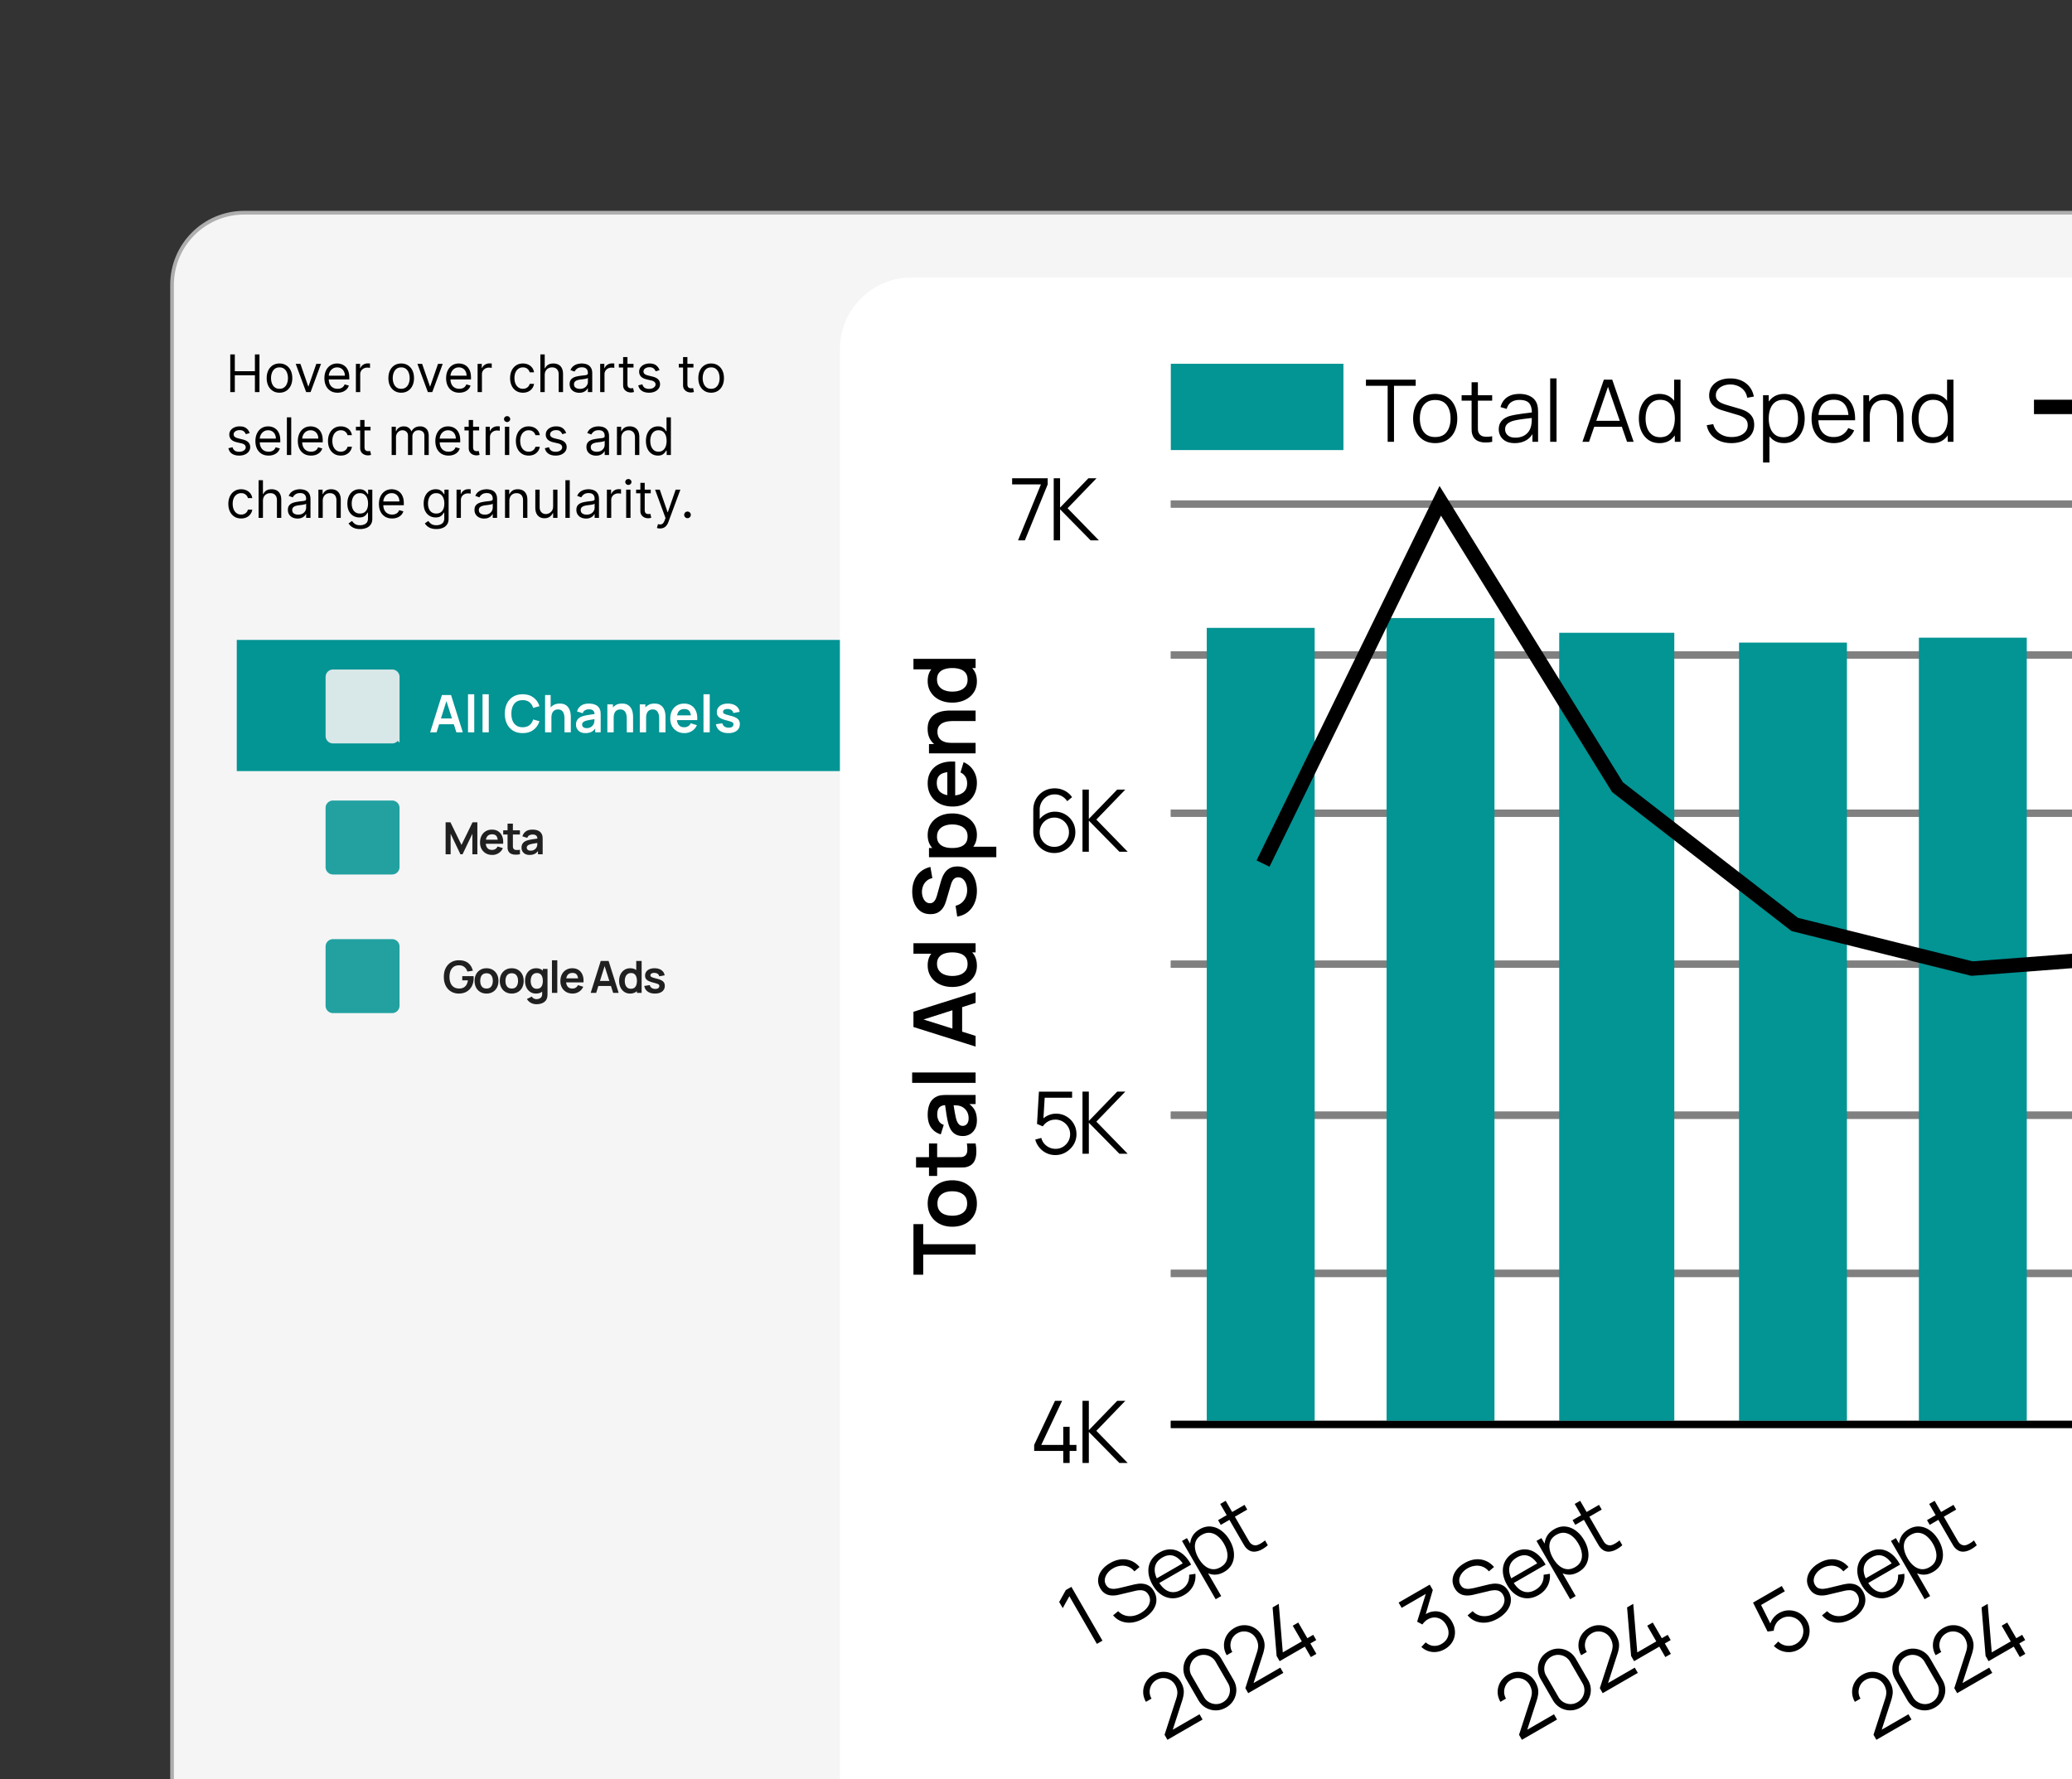 <svg xmlns="http://www.w3.org/2000/svg" width="560" height="481" fill="none"><rect width="100%" height="100%" fill="#333333" stroke="none"/><g clip-path="url(#a)"><path fill="#F5F5F5" stroke="#AEAEAE" d="M66 57.5h498.5v433h-518V77c0-10.77 8.73-19.5 19.5-19.5Z"/><path fill="#039494" d="M63.992 172.992h165.984v35.461H63.992z"/><path fill="#fff" d="m116.257 197.977 3.178-10.08h2.471l3.178 10.08h-1.736l-2.884-9.044h.378l-2.849 9.044h-1.736Zm1.771-2.184v-1.575h5.292v1.575h-5.292Zm8.461 2.184v-10.29h1.687v10.29h-1.687Zm3.924 0v-10.29h1.687v10.29h-1.687Zm10.85.21c-1.008 0-1.872-.22-2.59-.658a4.4 4.4 0 0 1-1.659-1.848c-.383-.789-.574-1.704-.574-2.744 0-1.041.191-1.956.574-2.744a4.34 4.34 0 0 1 1.659-1.841c.718-.444 1.582-.665 2.59-.665 1.162 0 2.13.291 2.905.875.774.578 1.318 1.36 1.631 2.345l-1.701.469c-.196-.658-.53-1.172-1.001-1.54-.472-.374-1.083-.56-1.834-.56-.677 0-1.242.151-1.694.455-.448.303-.787.73-1.015 1.281-.224.546-.339 1.187-.343 1.925 0 .737.112 1.381.336 1.932.228.546.569.97 1.022 1.274.452.303 1.017.455 1.694.455.751 0 1.362-.187 1.834-.56.471-.374.805-.887 1.001-1.54l1.701.469c-.313.984-.857 1.768-1.631 2.352-.775.578-1.743.868-2.905.868Zm11.301-.21v-3.64c0-.238-.016-.502-.049-.791a2.692 2.692 0 0 0-.231-.833 1.568 1.568 0 0 0-.532-.665c-.233-.173-.55-.259-.952-.259-.214 0-.427.035-.637.105a1.46 1.46 0 0 0-.574.364c-.168.168-.303.401-.406.7-.102.294-.154.672-.154 1.134l-1.001-.427c0-.644.124-1.228.371-1.75a2.978 2.978 0 0 1 1.106-1.246c.486-.313 1.083-.469 1.792-.469.56 0 1.022.093 1.386.28.364.186.654.424.868.714.215.289.374.597.476.924.103.326.168.637.196.931.033.289.049.525.049.707v4.221h-1.708Zm-5.243 0v-10.08h1.505v5.306h.203v4.774h-1.708Zm10.892.21c-.546 0-1.008-.103-1.386-.308a2.18 2.18 0 0 1-.861-.833 2.321 2.321 0 0 1-.287-1.141c0-.364.061-.691.182-.98a1.93 1.93 0 0 1 .56-.756c.252-.215.579-.39.98-.525a9.205 9.205 0 0 1 1.064-.266c.411-.08.854-.152 1.33-.217.481-.07.982-.145 1.505-.224l-.602.343c.005-.523-.112-.908-.35-1.155-.238-.248-.639-.371-1.204-.371-.341 0-.67.079-.987.238-.317.158-.539.431-.665.819l-1.54-.483a2.858 2.858 0 0 1 1.064-1.54c.527-.388 1.237-.581 2.128-.581.672 0 1.262.109 1.771.329.513.219.894.578 1.141 1.078.135.266.217.539.245.819.028.275.042.576.042.903v4.641h-1.477v-1.638l.245.266c-.341.546-.74.947-1.197 1.204-.453.252-1.02.378-1.701.378Zm.336-1.344c.383 0 .709-.068.98-.203a1.92 1.92 0 0 0 .644-.497c.163-.196.273-.381.329-.553a2.09 2.09 0 0 0 .147-.735c.014-.28.021-.507.021-.679l.518.154c-.509.079-.945.149-1.309.21-.364.06-.677.119-.938.175a5.812 5.812 0 0 0-.693.175c-.196.07-.362.151-.497.245-.135.093-.24.2-.315.322a.837.837 0 0 0-.105.427c0 .186.047.352.14.497.093.14.229.252.406.336a1.6 1.6 0 0 0 .672.126Zm10.846 1.134v-3.64a7.26 7.26 0 0 0-.049-.791 2.748 2.748 0 0 0-.231-.833 1.576 1.576 0 0 0-.532-.665c-.234-.173-.551-.259-.952-.259-.215 0-.427.035-.637.105-.21.07-.402.191-.574.364-.168.168-.304.401-.406.7-.103.294-.154.672-.154 1.134l-1.001-.427c0-.644.123-1.228.371-1.75.252-.523.62-.938 1.106-1.246.485-.313 1.082-.469 1.792-.469.56 0 1.022.093 1.386.28.364.186.653.424.868.714.214.289.373.597.476.924.102.326.168.637.196.931.032.289.049.525.049.707v4.221h-1.708Zm-5.243 0v-7.56h1.505v2.345h.203v5.215h-1.708Zm14.006 0v-3.64c0-.238-.016-.502-.049-.791a2.692 2.692 0 0 0-.231-.833 1.568 1.568 0 0 0-.532-.665c-.233-.173-.55-.259-.952-.259-.214 0-.427.035-.637.105a1.46 1.46 0 0 0-.574.364c-.168.168-.303.401-.406.7-.102.294-.154.672-.154 1.134l-1.001-.427c0-.644.124-1.228.371-1.75a2.978 2.978 0 0 1 1.106-1.246c.486-.313 1.083-.469 1.792-.469.56 0 1.022.093 1.386.28.364.186.654.424.868.714.215.289.374.597.476.924.103.326.168.637.196.931.033.289.049.525.049.707v4.221h-1.708Zm-5.243 0v-7.56h1.505v2.345h.203v5.215h-1.708Zm12.092.21c-.765 0-1.437-.166-2.016-.497a3.544 3.544 0 0 1-1.358-1.379c-.322-.588-.483-1.265-.483-2.03 0-.826.159-1.543.476-2.149a3.469 3.469 0 0 1 1.323-1.421c.565-.336 1.218-.504 1.96-.504.784 0 1.449.184 1.995.553.551.364.959.879 1.225 1.547.266.667.366 1.453.301 2.359h-1.673v-.616c-.005-.822-.149-1.421-.434-1.799-.285-.378-.733-.567-1.344-.567-.691 0-1.204.214-1.54.644-.336.424-.504 1.047-.504 1.869 0 .765.168 1.358.504 1.778.336.42.826.63 1.47.63.415 0 .772-.091 1.071-.273.303-.187.537-.455.7-.805l1.666.504a3.375 3.375 0 0 1-1.344 1.589 3.677 3.677 0 0 1-1.995.567Zm-2.604-3.521v-1.274h5.201v1.274h-5.201Zm7.729 3.311v-10.29h1.687v10.29h-1.687Zm6.703.21c-.934 0-1.692-.21-2.275-.63-.584-.42-.938-1.011-1.064-1.771l1.722-.266c.088.373.284.667.588.882.303.214.686.322 1.148.322.406 0 .718-.08.938-.238a.78.78 0 0 0 .336-.665.63.63 0 0 0-.126-.413c-.08-.108-.257-.21-.532-.308a16.914 16.914 0 0 0-1.267-.371c-.635-.168-1.139-.348-1.512-.539-.374-.196-.642-.427-.805-.693-.164-.266-.245-.588-.245-.966 0-.472.123-.882.371-1.232.247-.35.592-.619 1.036-.805.443-.192.966-.287 1.568-.287.588 0 1.108.091 1.561.273.457.182.826.441 1.106.777.28.336.452.73.518 1.183l-1.722.308a1.083 1.083 0 0 0-.441-.763c-.248-.187-.579-.292-.994-.315-.397-.024-.717.037-.959.182-.243.14-.364.338-.364.595a.52.52 0 0 0 .147.371c.098.102.294.205.588.308.298.102.742.228 1.33.378.602.154 1.082.331 1.442.532.364.196.625.431.784.707.163.275.245.609.245 1.001 0 .76-.278 1.358-.833 1.792-.551.434-1.314.651-2.289.651Z"/><g clip-path="url(#b)" opacity=".9"><path fill="#EFEFEF" d="M90 181.738h15.992c.691 0 1.25.56 1.25 1.25v15.992a1.25 1.25 0 0 1-1.25 1.25H90a1.25 1.25 0 0 1-1.25-1.25v-15.992c0-.69.56-1.25 1.25-1.25Z"/><path stroke="#EFEFEF" stroke-width="1.5" d="M90 181.738h15.992c.691 0 1.25.56 1.25 1.25v15.992a1.25 1.25 0 0 1-1.25 1.25H90a1.25 1.25 0 0 1-1.25-1.25v-15.992c0-.69.56-1.25 1.25-1.25Z"/></g><g clip-path="url(#c)"><g clip-path="url(#d)"><g clip-path="url(#e)" opacity=".87"><path fill="#039494" d="M87.992 218.41a2 2 0 0 1 2-2h15.992a2 2 0 0 1 2 2v15.992a2 2 0 0 1-2 2H89.992a2 2 0 0 1-2-2V218.41Z"/><g clip-path="url(#f)"><g clip-path="url(#g)"><path fill="#000" d="M120.437 230.938v-8.641h1.302l2.988 6.12 2.988-6.12h1.302v8.641h-1.35v-5.539l-2.652 5.539h-.576l-2.646-5.539v5.539h-1.356Zm12.612.18c-.657 0-1.233-.142-1.729-.427a3.034 3.034 0 0 1-1.164-1.182c-.276-.504-.414-1.084-.414-1.739 0-.709.136-1.323.408-1.843a2.98 2.98 0 0 1 1.134-1.218c.484-.288 1.045-.432 1.681-.432.672 0 1.242.158 1.71.474.472.312.822.754 1.049 1.326.229.572.315 1.246.258 2.022h-1.433v-.528c-.004-.704-.128-1.218-.372-1.542-.244-.324-.629-.486-1.152-.486-.592 0-1.033.184-1.321.552-.288.364-.432.898-.432 1.602 0 .656.144 1.164.432 1.524.288.36.709.54 1.261.54.356 0 .662-.078.918-.234.26-.16.46-.39.6-.69l1.428.432a2.906 2.906 0 0 1-1.152 1.362 3.152 3.152 0 0 1-1.71.487Zm-2.233-3.019v-1.092h4.459v1.092h-4.459Zm9.703 2.839c-.428.08-.848.114-1.26.102a2.888 2.888 0 0 1-1.098-.223 1.522 1.522 0 0 1-.738-.678 1.932 1.932 0 0 1-.234-.858 36.51 36.51 0 0 1-.012-.99v-5.634h1.44v5.55c0 .26.002.488.006.684.008.196.05.356.126.48.144.24.374.374.69.402.316.028.676.012 1.08-.048v1.213Zm-4.518-5.347v-1.134h4.518v1.134h-4.518Zm7.124 5.527c-.468 0-.864-.088-1.188-.265a1.867 1.867 0 0 1-.738-.714 1.984 1.984 0 0 1-.246-.978c0-.312.052-.592.156-.84.104-.252.264-.468.48-.648.216-.184.496-.334.84-.45.26-.084.564-.16.912-.228.352-.068.732-.13 1.14-.186.412-.06.842-.124 1.29-.192l-.516.294c.004-.448-.096-.778-.3-.99-.204-.212-.548-.318-1.032-.318a1.87 1.87 0 0 0-.846.204c-.272.136-.462.37-.57.702l-1.32-.414c.16-.548.464-.988.912-1.32.452-.332 1.06-.498 1.824-.498.576 0 1.082.094 1.518.282.44.188.766.496.978.924.116.228.186.462.21.702.024.236.036.494.036.774v3.979h-1.266v-1.405l.21.228c-.292.468-.634.812-1.026 1.032-.388.217-.874.325-1.458.325Zm.288-1.153c.328 0 .608-.058.84-.174.232-.116.416-.258.552-.426.14-.168.234-.326.282-.474a1.8 1.8 0 0 0 .126-.63c.012-.24.018-.434.018-.582l.444.132c-.436.068-.81.128-1.122.18-.312.052-.58.102-.804.15a5.122 5.122 0 0 0-.594.15c-.168.06-.31.13-.426.21a.93.93 0 0 0-.27.276.72.72 0 0 0-.09.366c0 .16.04.302.12.426.08.12.196.216.348.288.156.072.348.108.576.108Z"/></g></g></g><g clip-path="url(#h)" opacity=".87"><path fill="#039494" d="M87.992 255.887a2 2 0 0 1 2-2h15.992a2 2 0 0 1 2 2v15.992a2 2 0 0 1-2 2H89.992a2 2 0 0 1-2-2v-15.992Z"/><g clip-path="url(#i)"><g clip-path="url(#j)"><path fill="#000" d="M124.001 268.594c-.56 0-1.086-.098-1.578-.294a3.769 3.769 0 0 1-1.29-.876 4.067 4.067 0 0 1-.864-1.41c-.208-.56-.312-1.2-.312-1.92 0-.944.176-1.75.528-2.418.352-.672.834-1.186 1.446-1.542.612-.36 1.302-.54 2.07-.54 1.064 0 1.906.248 2.526.744.624.492 1.046 1.184 1.266 2.076l-1.476.234c-.164-.512-.432-.92-.804-1.224-.372-.308-.846-.462-1.422-.462-.58-.008-1.062.118-1.446.378-.384.26-.674.626-.87 1.098-.192.472-.288 1.024-.288 1.656 0 .632.096 1.182.288 1.65.192.464.48.826.864 1.086.388.26.872.394 1.452.402.436.004.818-.074 1.146-.234.328-.164.596-.41.804-.738.208-.332.348-.746.42-1.242h-1.524v-1.134h3.06c.008.064.014.158.018.282l.006.222c0 .816-.162 1.542-.486 2.178a3.59 3.59 0 0 1-1.38 1.488c-.6.36-1.318.54-2.154.54Zm7.487 0c-.648 0-1.214-.146-1.698-.438a3.008 3.008 0 0 1-1.128-1.206c-.264-.516-.396-1.108-.396-1.776 0-.68.136-1.276.408-1.788.272-.512.65-.912 1.134-1.2.484-.288 1.044-.432 1.68-.432.652 0 1.22.146 1.704.438.484.292.86.696 1.128 1.212.268.512.402 1.102.402 1.77 0 .672-.136 1.266-.408 1.782a3.008 3.008 0 0 1-1.128 1.206c-.484.288-1.05.432-1.698.432Zm0-1.356c.576 0 1.004-.192 1.284-.576.28-.384.42-.88.42-1.488 0-.628-.142-1.128-.426-1.5-.284-.376-.71-.564-1.278-.564-.388 0-.708.088-.96.264a1.52 1.52 0 0 0-.552.726c-.12.308-.18.666-.18 1.074 0 .628.142 1.13.426 1.506.288.372.71.558 1.266.558Zm6.818 1.356c-.648 0-1.214-.146-1.698-.438a3.008 3.008 0 0 1-1.128-1.206c-.264-.516-.396-1.108-.396-1.776 0-.68.136-1.276.408-1.788.272-.512.65-.912 1.134-1.2.484-.288 1.044-.432 1.68-.432.652 0 1.22.146 1.704.438.484.292.86.696 1.128 1.212.268.512.402 1.102.402 1.77 0 .672-.136 1.266-.408 1.782a3.008 3.008 0 0 1-1.128 1.206c-.484.288-1.05.432-1.698.432Zm0-1.356c.576 0 1.004-.192 1.284-.576.28-.384.42-.88.42-1.488 0-.628-.142-1.128-.426-1.5-.284-.376-.71-.564-1.278-.564-.388 0-.708.088-.96.264a1.52 1.52 0 0 0-.552.726c-.12.308-.18.666-.18 1.074 0 .628.142 1.13.426 1.506.288.372.71.558 1.266.558Zm6.68 4.236c-.36 0-.706-.056-1.038-.168a2.906 2.906 0 0 1-.888-.486 2.563 2.563 0 0 1-.648-.756l1.332-.66c.124.236.298.41.522.522.228.116.47.174.726.174.3 0 .568-.054.804-.162.236-.104.418-.26.546-.468.132-.204.194-.46.186-.768v-1.842h.18v-4.926h1.266v6.792c0 .164-.008.32-.024.468-.012.152-.034.3-.066.444-.096.42-.28.764-.552 1.032a2.51 2.51 0 0 1-1.014.606c-.4.132-.844.198-1.332.198Zm-.126-2.88c-.596 0-1.116-.15-1.56-.45a2.979 2.979 0 0 1-1.032-1.224c-.244-.516-.366-1.098-.366-1.746 0-.656.122-1.24.366-1.752a2.946 2.946 0 0 1 1.05-1.218c.452-.3.984-.45 1.596-.45.616 0 1.132.15 1.548.45.42.296.738.702.954 1.218.216.516.324 1.1.324 1.752 0 .644-.108 1.226-.324 1.746a2.755 2.755 0 0 1-.966 1.224c-.428.3-.958.45-1.59.45Zm.222-1.296c.388 0 .7-.088.936-.264.24-.18.414-.43.522-.75.112-.32.168-.69.168-1.11 0-.424-.056-.794-.168-1.11a1.509 1.509 0 0 0-.51-.744c-.232-.18-.532-.27-.9-.27-.388 0-.708.096-.96.288a1.643 1.643 0 0 0-.558.768c-.12.32-.18.676-.18 1.068 0 .396.058.756.174 1.08.12.32.302.574.546.762.244.188.554.282.93.282Zm4.094 1.116v-8.82h1.446v8.82h-1.446Zm5.59.18c-.656 0-1.232-.142-1.728-.426a3.034 3.034 0 0 1-1.164-1.182c-.276-.504-.414-1.084-.414-1.74 0-.708.136-1.322.408-1.842a2.98 2.98 0 0 1 1.134-1.218c.484-.288 1.044-.432 1.68-.432.672 0 1.242.158 1.71.474.472.312.822.754 1.05 1.326.228.572.314 1.246.258 2.022h-1.434v-.528c-.004-.704-.128-1.218-.372-1.542-.244-.324-.628-.486-1.152-.486-.592 0-1.032.184-1.32.552-.288.364-.432.898-.432 1.602 0 .656.144 1.164.432 1.524.288.36.708.54 1.26.54.356 0 .662-.078.918-.234.26-.16.46-.39.6-.69l1.428.432a2.894 2.894 0 0 1-1.152 1.362 3.151 3.151 0 0 1-1.71.486Zm-2.232-3.018v-1.092h4.458v1.092h-4.458Zm7.107 2.838 2.724-8.64h2.118l2.724 8.64h-1.488l-2.472-7.752h.324l-2.442 7.752h-1.488Zm1.518-1.872v-1.35h4.536v1.35h-4.536Zm9.131 2.052c-.596 0-1.116-.15-1.56-.45a2.979 2.979 0 0 1-1.032-1.224c-.244-.516-.366-1.098-.366-1.746 0-.656.122-1.24.366-1.752a2.946 2.946 0 0 1 1.05-1.218c.452-.3.984-.45 1.596-.45.616 0 1.132.15 1.548.45.42.296.738.702.954 1.218.216.516.324 1.1.324 1.752 0 .644-.108 1.226-.324 1.746a2.755 2.755 0 0 1-.966 1.224c-.428.3-.958.45-1.59.45Zm.222-1.296c.388 0 .7-.088.936-.264.24-.18.414-.43.522-.75.112-.32.168-.69.168-1.11 0-.424-.056-.794-.168-1.11a1.509 1.509 0 0 0-.51-.744c-.232-.18-.532-.27-.9-.27-.388 0-.708.096-.96.288a1.643 1.643 0 0 0-.558.768c-.12.32-.18.676-.18 1.068 0 .396.058.756.174 1.08.12.32.302.574.546.762.244.188.554.282.93.282Zm1.626 1.116v-4.548h-.18v-4.092h1.458v8.64h-1.278Zm4.862.18c-.8 0-1.45-.18-1.95-.54-.5-.36-.804-.866-.912-1.518l1.476-.228c.076.32.244.572.504.756.26.184.588.276.984.276.348 0 .616-.068.804-.204a.669.669 0 0 0 .288-.57.542.542 0 0 0-.108-.354c-.068-.092-.22-.18-.456-.264-.236-.084-.598-.19-1.086-.318-.544-.144-.976-.298-1.296-.462-.32-.168-.55-.366-.69-.594-.14-.228-.21-.504-.21-.828 0-.404.106-.756.318-1.056.212-.3.508-.53.888-.69.38-.164.828-.246 1.344-.246.504 0 .95.078 1.338.234.392.156.708.378.948.666.24.288.388.626.444 1.014l-1.476.264a.93.93 0 0 0-.378-.654c-.212-.16-.496-.25-.852-.27-.34-.02-.614.032-.822.156-.208.12-.312.29-.312.51 0 .124.042.23.126.318.084.088.252.176.504.264.256.088.636.196 1.14.324.516.132.928.284 1.236.456.312.168.536.37.672.606.14.236.21.522.21.858 0 .652-.238 1.164-.714 1.536-.472.372-1.126.558-1.962.558Z"/></g></g></g></g></g><path fill="#000" d="M62.233 106V95.818h1.233v4.534h5.429v-4.534h1.233V106h-1.233v-4.554h-5.43V106h-1.232Zm13.306.159c-.689 0-1.294-.164-1.814-.492a3.342 3.342 0 0 1-1.213-1.377c-.289-.59-.433-1.28-.433-2.068 0-.796.144-1.49.433-2.084a3.339 3.339 0 0 1 1.213-1.382c.52-.328 1.125-.492 1.814-.492.69 0 1.293.164 1.81.492.52.329.925.79 1.213 1.382.292.594.438 1.288.438 2.084 0 .788-.146 1.478-.438 2.068a3.296 3.296 0 0 1-1.213 1.377c-.517.328-1.12.492-1.81.492Zm0-1.054c.524 0 .955-.134 1.293-.403.338-.268.588-.621.75-1.059a4.05 4.05 0 0 0 .244-1.421c0-.511-.08-.986-.243-1.427a2.404 2.404 0 0 0-.751-1.07c-.338-.27-.769-.407-1.293-.407-.523 0-.954.136-1.292.408a2.404 2.404 0 0 0-.75 1.069 4.095 4.095 0 0 0-.245 1.427c0 .51.082.984.244 1.421.163.438.413.791.75 1.059.339.269.77.403 1.293.403Zm11.222-6.741L83.939 106h-1.194l-2.823-7.636h1.272l2.108 6.085h.08l2.108-6.085h1.272Zm4.478 7.795c-.736 0-1.371-.162-1.905-.487a3.272 3.272 0 0 1-1.228-1.372c-.285-.59-.427-1.276-.427-2.059 0-.782.142-1.471.427-2.068.289-.6.69-1.067 1.204-1.402.516-.338 1.12-.507 1.81-.507.397 0 .79.067 1.177.2.388.132.741.347 1.06.645.317.295.571.687.76 1.174.189.487.283 1.087.283 1.799v.498h-5.886v-1.015h4.693c0-.431-.086-.815-.258-1.153a1.949 1.949 0 0 0-.726-.8c-.312-.196-.68-.294-1.104-.294-.467 0-.871.116-1.213.348a2.288 2.288 0 0 0-.78.895 2.628 2.628 0 0 0-.274 1.183v.676c0 .577.1 1.066.298 1.467.203.398.483.701.84.91.359.205.775.308 1.249.308.308 0 .586-.043.835-.129a1.79 1.79 0 0 0 .651-.398c.182-.179.323-.401.422-.666l1.134.318a2.51 2.51 0 0 1-.602 1.014c-.281.289-.63.514-1.044.676-.414.16-.88.239-1.397.239Zm4.946-.159v-7.636h1.134v1.153h.08c.138-.378.39-.684.755-.92a2.225 2.225 0 0 1 1.233-.353c.086 0 .194.002.323.005a5.3 5.3 0 0 1 .293.015v1.193c-.04-.01-.13-.024-.273-.044a2.69 2.69 0 0 0-.443-.035c-.37 0-.702.078-.994.234a1.713 1.713 0 0 0-.935 1.556V106h-1.173Zm12.249.159c-.689 0-1.294-.164-1.815-.492a3.345 3.345 0 0 1-1.213-1.377c-.288-.59-.432-1.28-.432-2.068 0-.796.144-1.49.432-2.084a3.341 3.341 0 0 1 1.213-1.382c.521-.328 1.126-.492 1.815-.492.689 0 1.293.164 1.81.492a3.3 3.3 0 0 1 1.213 1.382c.291.594.437 1.288.437 2.084 0 .788-.146 1.478-.437 2.068a3.303 3.303 0 0 1-1.213 1.377c-.517.328-1.121.492-1.81.492Zm0-1.054c.524 0 .954-.134 1.293-.403.338-.268.588-.621.75-1.059.163-.437.244-.911.244-1.421 0-.511-.081-.986-.244-1.427a2.4 2.4 0 0 0-.75-1.07c-.339-.27-.769-.407-1.293-.407-.524 0-.955.136-1.293.408a2.4 2.4 0 0 0-.75 1.069 4.081 4.081 0 0 0-.244 1.427c0 .51.081.984.244 1.421.162.438.412.791.75 1.059.338.269.769.403 1.293.403Zm11.222-6.741L116.832 106h-1.193l-2.824-7.636h1.273l2.108 6.085h.079l2.108-6.085h1.273Zm4.477 7.795c-.736 0-1.371-.162-1.904-.487a3.273 3.273 0 0 1-1.228-1.372c-.285-.59-.428-1.276-.428-2.059 0-.782.143-1.471.428-2.068.288-.6.689-1.067 1.203-1.402.517-.338 1.12-.507 1.81-.507.397 0 .79.067 1.178.2.388.132.741.347 1.059.645.318.295.572.687.761 1.174.188.487.283 1.087.283 1.799v.498h-5.886v-1.015h4.693c0-.431-.086-.815-.259-1.153a1.948 1.948 0 0 0-.726-.8c-.311-.196-.679-.294-1.103-.294-.468 0-.872.116-1.213.348a2.288 2.288 0 0 0-.781.895 2.632 2.632 0 0 0-.273 1.183v.676c0 .577.099 1.066.298 1.467.202.398.482.701.84.91.358.205.774.308 1.248.308.308 0 .587-.043.835-.129.252-.09.469-.222.651-.398.183-.179.324-.401.423-.666l1.134.318a2.51 2.51 0 0 1-.602 1.014c-.282.289-.63.514-1.044.676-.414.16-.88.239-1.397.239Zm4.947-.159v-7.636h1.133v1.153h.08c.139-.378.391-.684.755-.92a2.227 2.227 0 0 1 1.233-.353c.087 0 .194.002.324.005.129.004.227.009.293.015v1.193a3.46 3.46 0 0 0-.274-.044 2.681 2.681 0 0 0-.442-.035c-.371 0-.703.078-.994.234a1.712 1.712 0 0 0-.935 1.556V106h-1.173Zm12.248.159c-.715 0-1.332-.169-1.849-.507a3.303 3.303 0 0 1-1.193-1.397c-.279-.593-.418-1.271-.418-2.033 0-.776.143-1.46.428-2.054a3.376 3.376 0 0 1 1.203-1.397c.517-.338 1.12-.507 1.81-.507.537 0 1.02.1 1.451.299a2.78 2.78 0 0 1 1.059.835 2.6 2.6 0 0 1 .512 1.253h-1.173c-.089-.348-.288-.657-.597-.925-.304-.272-.715-.408-1.233-.408-.457 0-.858.12-1.203.358-.341.236-.608.569-.8.999-.189.428-.283.93-.283 1.507 0 .59.092 1.104.278 1.541.189.438.454.777.795 1.019.345.242.749.363 1.213.363.305 0 .582-.053.831-.159a1.71 1.71 0 0 0 .631-.457c.172-.199.295-.438.368-.716h1.173a2.72 2.72 0 0 1-.492 1.218 2.74 2.74 0 0 1-1.029.855c-.424.209-.918.313-1.482.313Zm5.892-4.753V106h-1.173V95.818h1.173v3.739h.099a2.16 2.16 0 0 1 .806-.94c.361-.235.842-.353 1.441-.353.521 0 .976.105 1.368.313.391.206.694.522.909.95.219.424.329.964.329 1.621V106h-1.174v-4.773c0-.606-.157-1.075-.472-1.407-.312-.334-.744-.502-1.298-.502a2.16 2.16 0 0 0-1.034.244c-.301.162-.54.4-.716.711-.172.311-.258.689-.258 1.133Zm9.345 4.773c-.484 0-.923-.091-1.317-.273a2.263 2.263 0 0 1-.94-.801c-.232-.351-.348-.775-.348-1.273 0-.437.086-.792.259-1.064a1.82 1.82 0 0 1 .691-.646c.288-.156.606-.272.954-.348.351-.079.704-.142 1.059-.189.464-.059.84-.104 1.129-.134.291-.033.503-.088.636-.164.136-.076.204-.209.204-.398v-.04c0-.49-.134-.871-.403-1.143-.265-.272-.668-.408-1.208-.408-.56 0-.999.123-1.317.368-.319.246-.542.507-.672.786l-1.113-.398c.199-.464.464-.825.795-1.084.335-.262.7-.444 1.094-.547a4.546 4.546 0 0 1 1.173-.159c.246 0 .527.03.845.09.322.056.632.174.93.353.302.179.552.449.751.81.199.361.298.845.298 1.452V106h-1.173v-1.034h-.06a2.042 2.042 0 0 1-.398.532c-.185.189-.432.35-.74.482-.309.133-.685.199-1.129.199Zm.179-1.054c.464 0 .855-.091 1.173-.273a1.863 1.863 0 0 0 .975-1.616v-1.074c-.05.06-.159.114-.328.164a5.534 5.534 0 0 1-.577.124c-.215.033-.426.063-.631.09-.203.023-.367.043-.493.059a4.55 4.55 0 0 0-.855.194 1.471 1.471 0 0 0-.636.393c-.159.172-.239.408-.239.706 0 .408.151.716.453.925.305.205.691.308 1.158.308Zm5.463.875v-7.636h1.133v1.153h.08c.139-.378.391-.684.755-.92a2.227 2.227 0 0 1 1.233-.353c.087 0 .194.002.324.005.129.004.227.009.293.015v1.193a3.46 3.46 0 0 0-.274-.044 2.681 2.681 0 0 0-.442-.035c-.371 0-.703.078-.994.234a1.712 1.712 0 0 0-.935 1.556V106h-1.173Zm9.008-7.636v.994h-3.957v-.994h3.957Zm-2.804-1.83h1.174v7.278c0 .332.048.581.144.746a.739.739 0 0 0 .378.328c.155.053.319.08.492.08.129 0 .235-.007.318-.02l.199-.04.238 1.054c-.079.03-.19.06-.333.09a2.463 2.463 0 0 1-.542.049c-.331 0-.656-.071-.974-.213a1.94 1.94 0 0 1-.786-.652c-.205-.291-.308-.659-.308-1.103v-7.597Zm9.841 3.54-1.053.298a1.985 1.985 0 0 0-.294-.512 1.421 1.421 0 0 0-.517-.418c-.219-.109-.499-.164-.84-.164-.467 0-.857.108-1.168.324-.309.212-.463.482-.463.81 0 .292.106.522.318.691.213.169.544.31.995.423l1.133.278c.683.166 1.192.419 1.527.761.334.338.502.774.502 1.307 0 .438-.126.829-.378 1.173-.249.345-.597.617-1.044.816-.448.199-.968.298-1.561.298-.779 0-1.424-.169-1.934-.507-.511-.338-.834-.832-.97-1.482l1.114-.278c.106.411.307.719.602.925.298.205.687.308 1.168.308.547 0 .981-.116 1.302-.348.325-.235.488-.517.488-.845a.887.887 0 0 0-.279-.666c-.185-.183-.47-.319-.855-.408l-1.273-.298c-.699-.166-1.213-.423-1.541-.771-.325-.351-.487-.79-.487-1.317 0-.431.121-.812.363-1.144a2.47 2.47 0 0 1 .999-.78 3.51 3.51 0 0 1 1.442-.284c.756 0 1.349.166 1.78.497.434.332.742.77.924 1.313Zm9.164-1.71v.994h-3.957v-.994h3.957Zm-2.804-1.83h1.174v7.278c0 .332.048.581.144.746a.739.739 0 0 0 .378.328c.155.053.32.08.492.08.129 0 .235-.007.318-.02l.199-.04.239 1.054c-.08.03-.191.06-.334.09a2.459 2.459 0 0 1-.541.049c-.332 0-.657-.071-.975-.213a1.931 1.931 0 0 1-.785-.652c-.206-.291-.309-.659-.309-1.103v-7.597Zm7.59 9.625c-.69 0-1.295-.164-1.815-.492a3.338 3.338 0 0 1-1.213-1.377c-.289-.59-.433-1.28-.433-2.068 0-.796.144-1.49.433-2.084a3.334 3.334 0 0 1 1.213-1.382c.52-.328 1.125-.492 1.815-.492.689 0 1.292.164 1.809.492.521.329.925.79 1.213 1.382.292.594.438 1.288.438 2.084 0 .788-.146 1.478-.438 2.068a3.29 3.29 0 0 1-1.213 1.377c-.517.328-1.12.492-1.809.492Zm0-1.054c.523 0 .954-.134 1.292-.403.338-.268.588-.621.751-1.059.162-.437.243-.911.243-1.421 0-.511-.081-.986-.243-1.427a2.41 2.41 0 0 0-.751-1.07c-.338-.27-.769-.407-1.292-.407-.524 0-.955.136-1.293.408a2.41 2.41 0 0 0-.751 1.069 4.104 4.104 0 0 0-.243 1.427c0 .51.081.984.243 1.421.163.438.413.791.751 1.059.338.269.769.403 1.293.403ZM67.483 117.074l-1.054.298a1.958 1.958 0 0 0-.293-.512 1.431 1.431 0 0 0-.517-.418c-.22-.109-.5-.164-.84-.164-.468 0-.857.108-1.169.324-.308.212-.462.482-.462.81 0 .292.106.522.318.691.212.169.544.31.994.423l1.134.278c.683.166 1.191.419 1.526.761.335.338.502.774.502 1.307 0 .438-.126.829-.378 1.173-.248.345-.596.617-1.044.816-.447.199-.968.298-1.56.298-.78 0-1.424-.169-1.935-.507-.51-.338-.833-.832-.97-1.482l1.114-.278c.107.411.307.719.602.925.298.205.688.308 1.168.308.547 0 .981-.116 1.303-.348.325-.235.487-.517.487-.845a.888.888 0 0 0-.278-.666c-.186-.183-.471-.319-.855-.408l-1.273-.298c-.7-.166-1.213-.423-1.541-.771-.325-.351-.488-.79-.488-1.317 0-.431.121-.812.363-1.144a2.473 2.473 0 0 1 1-.78 3.508 3.508 0 0 1 1.441-.284c.756 0 1.35.166 1.78.497.434.332.743.769.925 1.313Zm5.107 6.085c-.736 0-1.37-.162-1.904-.487a3.273 3.273 0 0 1-1.228-1.372c-.285-.59-.428-1.276-.428-2.059 0-.782.143-1.471.428-2.068.288-.6.69-1.067 1.203-1.402.517-.338 1.12-.507 1.81-.507.397 0 .79.066 1.178.199.388.133.74.348 1.059.646.318.295.572.686.76 1.174.19.487.284 1.087.284 1.799v.498h-5.886v-1.015h4.693a2.5 2.5 0 0 0-.259-1.153 1.943 1.943 0 0 0-.726-.8c-.311-.196-.68-.294-1.103-.294-.468 0-.872.116-1.213.348a2.291 2.291 0 0 0-.78.895 2.628 2.628 0 0 0-.274 1.183v.676c0 .577.1 1.066.298 1.467.202.398.482.701.84.91.358.205.774.308 1.248.308.308 0 .587-.043.835-.129a1.79 1.79 0 0 0 .651-.398c.183-.179.324-.401.423-.666l1.134.318a2.51 2.51 0 0 1-.602 1.014c-.282.289-.63.514-1.044.676-.414.16-.88.239-1.397.239Zm6.12-10.341V123h-1.173v-10.182h1.173Zm5.35 10.341c-.735 0-1.37-.162-1.903-.487a3.273 3.273 0 0 1-1.228-1.372c-.285-.59-.428-1.276-.428-2.059 0-.782.143-1.471.428-2.068.288-.6.689-1.067 1.203-1.402.517-.338 1.12-.507 1.81-.507.397 0 .79.066 1.178.199.387.133.74.348 1.059.646.318.295.571.686.76 1.174.19.487.284 1.087.284 1.799v.498h-5.887v-1.015h4.694c0-.431-.087-.815-.259-1.153a1.944 1.944 0 0 0-.726-.8c-.311-.196-.68-.294-1.104-.294-.467 0-.871.116-1.213.348a2.291 2.291 0 0 0-.78.895 2.628 2.628 0 0 0-.274 1.183v.676c0 .577.1 1.066.299 1.467.202.398.482.701.84.91.358.205.774.308 1.248.308.308 0 .586-.043.835-.129.252-.09.469-.222.651-.398.183-.179.323-.401.423-.666l1.133.318c-.119.385-.32.723-.601 1.014-.282.289-.63.514-1.044.676-.415.16-.88.239-1.397.239Zm8.05 0c-.716 0-1.333-.169-1.85-.507a3.306 3.306 0 0 1-1.193-1.397c-.278-.593-.417-1.271-.417-2.033 0-.776.142-1.46.427-2.054a3.384 3.384 0 0 1 1.203-1.397c.517-.338 1.12-.507 1.81-.507.537 0 1.02.1 1.451.298.431.199.784.478 1.06.836.275.358.445.775.512 1.253h-1.174a1.822 1.822 0 0 0-.596-.925c-.305-.272-.716-.408-1.233-.408-.458 0-.859.119-1.203.358-.342.235-.609.569-.8.999-.19.428-.284.93-.284 1.507 0 .59.093 1.104.278 1.541.19.438.454.777.796 1.019.344.242.749.363 1.213.363.305 0 .581-.053.83-.159a1.71 1.71 0 0 0 .631-.457 1.75 1.75 0 0 0 .368-.716h1.174a2.72 2.72 0 0 1-.493 1.218 2.749 2.749 0 0 1-1.029.855c-.424.209-.918.313-1.481.313Zm8.039-7.795v.994h-3.958v-.994h3.958Zm-2.804-1.83h1.173v7.278c0 .332.048.581.144.746.1.163.226.272.378.328.156.053.32.08.492.08.13 0 .236-.007.319-.02l.198-.04.239 1.054c-.08.03-.191.06-.333.09a2.467 2.467 0 0 1-.542.049c-.331 0-.656-.071-.974-.213a1.938 1.938 0 0 1-.786-.652c-.205-.291-.308-.659-.308-1.103v-7.597ZM105.85 123v-7.636h1.134v1.193h.099a1.92 1.92 0 0 1 .771-.95c.354-.228.78-.343 1.277-.343.504 0 .924.115 1.258.343.338.226.602.542.791.95h.079c.196-.395.489-.708.88-.94.391-.235.86-.353 1.407-.353.683 0 1.241.214 1.676.642.434.424.651 1.085.651 1.983V123H114.7v-5.111c0-.563-.154-.966-.463-1.208a1.71 1.71 0 0 0-1.088-.363c-.537 0-.953.163-1.248.487-.295.322-.443.73-.443 1.223V123h-1.193v-5.23c0-.434-.141-.784-.423-1.049-.281-.269-.644-.403-1.088-.403-.305 0-.59.081-.855.244a1.844 1.844 0 0 0-.637.676 1.997 1.997 0 0 0-.238.989V123h-1.174Zm15.37.159c-.736 0-1.371-.162-1.904-.487a3.266 3.266 0 0 1-1.228-1.372c-.285-.59-.428-1.276-.428-2.059 0-.782.143-1.471.428-2.068.288-.6.689-1.067 1.203-1.402.517-.338 1.12-.507 1.81-.507.397 0 .79.066 1.178.199.388.133.741.348 1.059.646.318.295.572.686.76 1.174.189.487.284 1.087.284 1.799v.498h-5.887v-1.015h4.694c0-.431-.087-.815-.259-1.153a1.943 1.943 0 0 0-.726-.8c-.311-.196-.679-.294-1.103-.294-.468 0-.872.116-1.214.348a2.288 2.288 0 0 0-.78.895 2.632 2.632 0 0 0-.273 1.183v.676c0 .577.099 1.066.298 1.467.202.398.482.701.84.91.358.205.774.308 1.248.308.308 0 .587-.043.835-.129.252-.09.469-.222.651-.398.183-.179.324-.401.423-.666l1.133.318a2.497 2.497 0 0 1-.601 1.014c-.282.289-.63.514-1.044.676-.414.16-.88.239-1.397.239Zm8.268-7.795v.994h-3.958v-.994h3.958Zm-2.804-1.83h1.173v7.278c0 .332.048.581.144.746.1.163.226.272.378.328.156.053.32.08.492.08.129 0 .235-.007.318-.02l.199-.04.239 1.054a2.469 2.469 0 0 1-.875.139c-.332 0-.656-.071-.975-.213a1.944 1.944 0 0 1-.785-.652c-.206-.291-.308-.659-.308-1.103v-7.597Zm4.569 9.466v-7.636h1.133v1.153h.08c.139-.378.391-.684.755-.92a2.229 2.229 0 0 1 1.233-.353c.086 0 .194.002.323.005.13.004.227.009.294.015v1.193a3.667 3.667 0 0 0-.274-.044 2.597 2.597 0 0 0-.442-.035c-.371 0-.703.078-.994.234a1.755 1.755 0 0 0-.687.636 1.72 1.72 0 0 0-.248.92V123h-1.173Zm5.209 0v-7.636h1.173V123h-1.173Zm.596-8.909a.83.83 0 0 1-.591-.234.75.75 0 0 1-.244-.562c0-.218.081-.406.244-.561a.83.83 0 0 1 .591-.234c.229 0 .424.078.587.234a.744.744 0 0 1 .248.561.746.746 0 0 1-.248.562.818.818 0 0 1-.587.234Zm5.828 9.068c-.716 0-1.332-.169-1.849-.507a3.312 3.312 0 0 1-1.194-1.397c-.278-.593-.417-1.271-.417-2.033 0-.776.142-1.46.427-2.054a3.389 3.389 0 0 1 1.204-1.397c.517-.338 1.12-.507 1.809-.507.537 0 1.021.1 1.452.298.431.199.784.478 1.059.836a2.6 2.6 0 0 1 .512 1.253h-1.173a1.824 1.824 0 0 0-.597-.925c-.305-.272-.716-.408-1.233-.408a2.06 2.06 0 0 0-1.203.358c-.341.235-.608.569-.8.999-.189.428-.284.93-.284 1.507 0 .59.093 1.104.279 1.541.188.438.454.777.795 1.019.345.242.749.363 1.213.363.305 0 .582-.053.83-.159.249-.106.459-.258.632-.457.172-.199.295-.438.368-.716h1.173a2.72 2.72 0 0 1-.492 1.218 2.756 2.756 0 0 1-1.029.855c-.425.209-.918.313-1.482.313Zm10.127-6.085-1.054.298a1.954 1.954 0 0 0-.293-.512 1.43 1.43 0 0 0-.517-.418c-.219-.109-.499-.164-.84-.164-.468 0-.857.108-1.169.324-.308.212-.462.482-.462.81 0 .292.106.522.318.691.212.169.544.31.994.423l1.134.278c.683.166 1.192.419 1.526.761.335.338.502.774.502 1.307 0 .438-.126.829-.377 1.173-.249.345-.597.617-1.044.816-.448.199-.968.298-1.562.298-.778 0-1.423-.169-1.933-.507-.511-.338-.834-.832-.97-1.482l1.114-.278c.106.411.306.719.601.925.299.205.688.308 1.169.308.546 0 .981-.116 1.302-.348.325-.235.487-.517.487-.845a.886.886 0 0 0-.278-.666c-.186-.183-.471-.319-.855-.408l-1.273-.298c-.699-.166-1.213-.423-1.541-.771-.325-.351-.487-.79-.487-1.317 0-.431.121-.812.363-1.144a2.47 2.47 0 0 1 .999-.78 3.508 3.508 0 0 1 1.442-.284c.755 0 1.349.166 1.779.497.435.332.743.769.925 1.313Zm8.09 6.105c-.484 0-.923-.091-1.317-.273a2.263 2.263 0 0 1-.94-.801c-.232-.351-.348-.775-.348-1.273 0-.437.086-.792.259-1.064a1.82 1.82 0 0 1 .691-.646c.288-.156.606-.272.954-.348.352-.079.705-.142 1.059-.189.464-.059.84-.104 1.129-.134.291-.033.504-.088.636-.164.136-.076.204-.209.204-.398v-.04c0-.49-.134-.871-.403-1.143-.265-.272-.668-.408-1.208-.408-.56 0-.999.123-1.317.368-.319.245-.542.507-.672.786l-1.113-.398c.199-.464.464-.825.795-1.084.335-.262.7-.444 1.094-.547a4.546 4.546 0 0 1 1.173-.159c.246 0 .527.03.846.09.321.056.631.174.929.353.302.179.552.449.751.81.199.361.298.845.298 1.452V123h-1.173v-1.034h-.06a2.059 2.059 0 0 1-.397.532c-.186.189-.433.35-.741.482-.308.133-.685.199-1.129.199Zm.179-1.054c.464 0 .855-.091 1.173-.273a1.863 1.863 0 0 0 .975-1.616v-1.074c-.05.06-.159.114-.328.164a5.534 5.534 0 0 1-.577.124c-.215.033-.426.063-.631.09a36.4 36.4 0 0 0-.492.059 4.56 4.56 0 0 0-.856.194 1.471 1.471 0 0 0-.636.393c-.159.172-.239.408-.239.706 0 .408.151.716.453.925.305.205.691.308 1.158.308Zm6.636-3.719V123h-1.173v-7.636h1.133v1.193h.1c.179-.388.45-.7.815-.935.365-.238.835-.358 1.412-.358.517 0 .969.106 1.357.318.388.209.69.527.905.955.215.424.323.961.323 1.611V123h-1.173v-4.773c0-.6-.156-1.067-.467-1.402-.312-.338-.74-.507-1.283-.507-.375 0-.709.081-1.004.244a1.736 1.736 0 0 0-.691.711c-.169.311-.254.689-.254 1.133Zm9.9 4.753c-.637 0-1.198-.161-1.686-.482-.487-.325-.868-.782-1.143-1.372-.275-.594-.413-1.295-.413-2.103 0-.802.138-1.498.413-2.088.275-.59.658-1.046 1.148-1.368.491-.321 1.058-.482 1.701-.482.497 0 .89.083 1.178.249.292.162.514.348.666.557.156.205.277.374.363.507h.099v-3.759h1.174V123h-1.134v-1.173h-.139a7.523 7.523 0 0 1-.368.527 2.182 2.182 0 0 1-.681.561c-.295.163-.688.244-1.178.244Zm.159-1.054c.47 0 .868-.123 1.193-.368.325-.248.572-.591.741-1.029.169-.441.253-.949.253-1.526 0-.57-.083-1.069-.248-1.497-.166-.431-.411-.765-.736-1.004-.325-.242-.726-.363-1.203-.363-.497 0-.912.128-1.243.383a2.296 2.296 0 0 0-.741 1.029 4.102 4.102 0 0 0-.243 1.452c0 .543.082 1.037.248 1.481.169.441.418.792.746 1.054.331.259.742.388 1.233.388ZM65.176 140.159c-.716 0-1.332-.169-1.85-.507a3.306 3.306 0 0 1-1.193-1.397c-.278-.593-.417-1.271-.417-2.033 0-.776.142-1.46.428-2.054a3.384 3.384 0 0 1 1.203-1.397c.517-.338 1.12-.507 1.81-.507.536 0 1.02.1 1.451.298.43.199.784.478 1.059.836a2.6 2.6 0 0 1 .512 1.253h-1.173a1.824 1.824 0 0 0-.597-.925c-.305-.272-.716-.408-1.233-.408a2.06 2.06 0 0 0-1.203.358c-.341.235-.608.569-.8.999-.19.428-.284.93-.284 1.507 0 .59.093 1.104.279 1.541.188.438.454.777.795 1.019.345.242.75.363 1.213.363.305 0 .582-.053.83-.159a1.71 1.71 0 0 0 .632-.457c.172-.199.295-.438.368-.716h1.173a2.72 2.72 0 0 1-.492 1.218 2.749 2.749 0 0 1-1.03.855c-.424.209-.917.313-1.48.313Zm5.891-4.753V140h-1.173v-10.182h1.173v3.739h.1c.179-.395.447-.708.805-.94.362-.235.842-.353 1.442-.353.52 0 .976.105 1.367.313.391.206.695.522.91.95.219.424.328.964.328 1.621V140h-1.173v-4.773c0-.606-.158-1.075-.472-1.407-.312-.334-.745-.502-1.298-.502-.384 0-.73.081-1.034.244-.302.162-.54.399-.716.711-.172.311-.258.689-.258 1.133Zm9.346 4.773c-.484 0-.923-.091-1.318-.273a2.265 2.265 0 0 1-.94-.801c-.231-.351-.347-.775-.347-1.273 0-.437.086-.792.258-1.064.173-.275.403-.49.691-.646.289-.156.607-.272.955-.348a12.03 12.03 0 0 1 1.059-.189c.464-.059.84-.104 1.128-.134.292-.033.504-.088.637-.164.136-.076.204-.209.204-.398v-.04c0-.49-.135-.871-.403-1.143-.265-.272-.668-.408-1.208-.408-.56 0-1 .123-1.318.368-.318.245-.542.507-.67.786l-1.115-.398c.2-.464.465-.825.796-1.084.335-.262.7-.444 1.094-.547a4.543 4.543 0 0 1 1.173-.159c.245 0 .527.03.845.09.322.056.632.174.93.353.301.179.552.449.75.81.2.361.299.845.299 1.452V140H82.74v-1.034h-.06c-.08.166-.212.343-.398.532-.185.189-.432.35-.74.482-.309.133-.685.199-1.13.199Zm.179-1.054c.464 0 .855-.091 1.173-.273a1.863 1.863 0 0 0 .975-1.616v-1.074c-.05.06-.16.114-.329.164a5.527 5.527 0 0 1-.576.124c-.216.033-.426.063-.632.09-.202.023-.366.043-.492.059-.305.04-.59.105-.855.194a1.47 1.47 0 0 0-.636.393c-.16.172-.239.408-.239.706 0 .408.15.716.452.925.305.205.691.308 1.159.308Zm6.636-3.719V140h-1.174v-7.636h1.134v1.193h.1c.178-.388.45-.7.815-.935.364-.238.835-.358 1.412-.358.517 0 .969.106 1.357.318.388.209.69.527.905.955.215.424.323.961.323 1.611V140h-1.173v-4.773c0-.6-.156-1.067-.468-1.402-.311-.338-.739-.507-1.282-.507-.375 0-.71.081-1.005.244a1.738 1.738 0 0 0-.69.711c-.17.311-.254.689-.254 1.133Zm10.098 7.617c-.567 0-1.054-.073-1.461-.219a3.1 3.1 0 0 1-1.02-.567 3.087 3.087 0 0 1-.641-.746l.935-.656a7.2 7.2 0 0 0 .402.477c.163.183.385.34.667.473.285.136.657.204 1.118.204.617 0 1.125-.15 1.527-.448.4-.298.601-.765.601-1.402v-1.551h-.1a6.274 6.274 0 0 1-.367.517 2.088 2.088 0 0 1-.676.542c-.292.156-.687.234-1.184.234-.616 0-1.17-.146-1.66-.438-.487-.291-.873-.716-1.159-1.273-.281-.556-.422-1.233-.422-2.028 0-.782.137-1.463.413-2.043.275-.584.657-1.034 1.148-1.353.49-.321 1.057-.482 1.7-.482.497 0 .892.083 1.183.249.295.162.52.348.677.557.159.205.281.374.367.507h.12v-1.213h1.133v7.855c0 .656-.149 1.19-.447 1.601a2.547 2.547 0 0 1-1.193.909 4.493 4.493 0 0 1-1.66.294Zm-.04-4.196c.471 0 .869-.108 1.194-.323.324-.216.571-.526.74-.93.17-.404.254-.888.254-1.452 0-.55-.083-1.036-.249-1.457a2.191 2.191 0 0 0-.735-.989c-.325-.239-.726-.358-1.204-.358-.497 0-.911.126-1.243.378-.328.252-.575.59-.74 1.014a3.92 3.92 0 0 0-.244 1.412c0 .53.083.999.249 1.407.169.404.417.723.745.955.332.228.743.343 1.233.343Zm8.691 1.332c-.736 0-1.371-.162-1.904-.487a3.266 3.266 0 0 1-1.228-1.372c-.285-.59-.428-1.276-.428-2.059 0-.782.143-1.471.428-2.068.288-.6.689-1.067 1.203-1.402.517-.338 1.12-.507 1.809-.507.398 0 .791.066 1.179.199.387.133.74.348 1.059.646.318.295.571.686.76 1.174.189.487.284 1.087.284 1.799v.498h-5.887v-1.015h4.693c0-.431-.086-.815-.258-1.153a1.943 1.943 0 0 0-.726-.8c-.311-.196-.679-.294-1.104-.294-.467 0-.871.116-1.213.348a2.288 2.288 0 0 0-.78.895 2.632 2.632 0 0 0-.274 1.183v.676c0 .577.1 1.066.299 1.467.202.398.482.701.84.91.358.205.774.308 1.248.308.308 0 .586-.043.835-.129.252-.09.469-.222.651-.398.183-.179.323-.401.423-.666l1.133.318a2.497 2.497 0 0 1-.601 1.014c-.282.289-.63.514-1.044.676-.415.16-.88.239-1.397.239Zm11.966 2.864c-.566 0-1.054-.073-1.461-.219a3.086 3.086 0 0 1-1.661-1.313l.935-.656c.106.139.24.299.403.477.162.183.384.34.666.473.285.136.658.204 1.118.204.617 0 1.126-.15 1.527-.448.401-.298.601-.765.601-1.402v-1.551h-.099a6.255 6.255 0 0 1-.368.517 2.09 2.09 0 0 1-.676.542c-.292.156-.686.234-1.184.234a3.184 3.184 0 0 1-1.66-.438c-.487-.291-.873-.716-1.158-1.273-.282-.556-.423-1.233-.423-2.028 0-.782.138-1.463.413-2.043.275-.584.658-1.034 1.148-1.353.491-.321 1.057-.482 1.7-.482.498 0 .892.083 1.184.249.295.162.52.348.676.557.159.205.281.374.368.507h.119v-1.213h1.133v7.855c0 .656-.149 1.19-.447 1.601a2.549 2.549 0 0 1-1.193.909 4.494 4.494 0 0 1-1.661.294Zm-.039-4.196c.47 0 .868-.108 1.193-.323.325-.216.572-.526.741-.93.169-.404.253-.888.253-1.452 0-.55-.083-1.036-.248-1.457a2.192 2.192 0 0 0-.736-.989c-.325-.239-.726-.358-1.203-.358-.498 0-.912.126-1.243.378-.328.252-.575.59-.741 1.014a3.93 3.93 0 0 0-.244 1.412c0 .53.083.999.249 1.407.169.404.418.723.746.955.331.228.742.343 1.233.343Zm5.488 1.173v-7.636h1.134v1.153h.079c.139-.378.391-.684.756-.92a2.229 2.229 0 0 1 1.233-.353c.086 0 .194.002.323.005.129.004.227.009.293.015v1.193a3.606 3.606 0 0 0-.273-.044 2.608 2.608 0 0 0-.443-.035c-.371 0-.702.078-.994.234a1.711 1.711 0 0 0-.934 1.556V140h-1.174Zm7.456.179c-.484 0-.923-.091-1.317-.273a2.263 2.263 0 0 1-.94-.801c-.232-.351-.348-.775-.348-1.273 0-.437.086-.792.259-1.064a1.82 1.82 0 0 1 .691-.646c.288-.156.606-.272.954-.348.352-.079.705-.142 1.059-.189.464-.059.841-.104 1.129-.134.292-.033.504-.088.636-.164.136-.076.204-.209.204-.398v-.04c0-.49-.134-.871-.403-1.143-.265-.272-.667-.408-1.208-.408-.56 0-.999.123-1.317.368-.318.245-.542.507-.671.786l-1.114-.398c.199-.464.464-.825.795-1.084.335-.262.7-.444 1.094-.547a4.547 4.547 0 0 1 1.174-.159c.245 0 .526.03.845.09.321.056.631.174.929.353.302.179.552.449.751.81.199.361.298.845.298 1.452V140h-1.173v-1.034h-.06a2.059 2.059 0 0 1-.397.532c-.186.189-.433.35-.741.482-.308.133-.685.199-1.129.199Zm.179-1.054c.464 0 .855-.091 1.174-.273a1.867 1.867 0 0 0 .974-1.616v-1.074c-.05.06-.159.114-.328.164a5.534 5.534 0 0 1-.577.124c-.215.033-.426.063-.631.09-.202.023-.366.043-.492.059-.305.04-.59.105-.855.194a1.475 1.475 0 0 0-.637.393c-.159.172-.238.408-.238.706 0 .408.15.716.452.925.305.205.691.308 1.158.308Zm6.636-3.719V140h-1.173v-7.636h1.133v1.193h.1c.179-.388.451-.7.815-.935.365-.238.835-.358 1.412-.358.517 0 .97.106 1.357.318.388.209.69.527.905.955.216.424.323.961.323 1.611V140h-1.173v-4.773c0-.6-.156-1.067-.467-1.402-.312-.338-.739-.507-1.283-.507-.374 0-.709.081-1.004.244a1.736 1.736 0 0 0-.691.711c-.169.311-.254.689-.254 1.133Zm11.829 1.472v-4.514h1.173V140h-1.173v-1.293h-.08a2.505 2.505 0 0 1-.835.99c-.378.268-.855.402-1.432.402-.477 0-.901-.104-1.272-.313-.372-.212-.663-.53-.875-.954-.213-.428-.319-.966-.319-1.616v-4.852h1.174v4.772c0 .557.155 1.001.467 1.333.315.331.716.497 1.203.497a2 2 0 0 0 .89-.224c.305-.149.56-.378.766-.686.208-.308.313-.701.313-1.178Zm4.495-7.06V140h-1.173v-10.182h1.173Zm4.397 10.361c-.484 0-.924-.091-1.318-.273a2.269 2.269 0 0 1-.94-.801c-.232-.351-.348-.775-.348-1.273 0-.437.087-.792.259-1.064.172-.275.403-.49.691-.646.288-.156.607-.272.955-.348.351-.079.704-.142 1.058-.189.464-.059.841-.104 1.129-.134.292-.033.504-.088.636-.164.136-.076.204-.209.204-.398v-.04c0-.49-.134-.871-.402-1.143-.266-.272-.668-.408-1.209-.408-.56 0-.999.123-1.317.368-.318.245-.542.507-.671.786l-1.114-.398c.199-.464.464-.825.796-1.084a2.977 2.977 0 0 1 1.093-.547 4.547 4.547 0 0 1 1.174-.159c.245 0 .527.03.845.09.321.056.631.174.93.353.301.179.551.449.75.81.199.361.299.845.299 1.452V140h-1.174v-1.034h-.059c-.08.166-.213.343-.398.532-.186.189-.433.35-.741.482-.308.133-.684.199-1.128.199Zm.178-1.054c.465 0 .856-.091 1.174-.273.321-.183.563-.418.726-.706.165-.289.248-.592.248-.91v-1.074c-.049.06-.159.114-.328.164a5.534 5.534 0 0 1-.577.124c-.215.033-.426.063-.631.09-.202.023-.366.043-.492.059-.305.04-.59.105-.855.194a1.475 1.475 0 0 0-.637.393c-.159.172-.238.408-.238.706 0 .408.151.716.452.925.305.205.691.308 1.158.308Zm5.463.875v-7.636h1.134v1.153h.079c.139-.378.391-.684.756-.92a2.224 2.224 0 0 1 1.233-.353c.086 0 .194.002.323.005.129.004.227.009.293.015v1.193a3.702 3.702 0 0 0-.273-.044 2.608 2.608 0 0 0-.443-.035c-.371 0-.702.078-.994.234a1.712 1.712 0 0 0-.935 1.556V140h-1.173Zm5.209 0v-7.636h1.173V140h-1.173Zm.597-8.909a.834.834 0 0 1-.592-.234.753.753 0 0 1-.244-.562.75.75 0 0 1 .244-.561.834.834 0 0 1 .592-.234c.228 0 .424.078.586.234a.741.741 0 0 1 .249.561.744.744 0 0 1-.249.562.815.815 0 0 1-.586.234Zm6.046 1.273v.994h-3.957v-.994h3.957Zm-2.804-1.83h1.174v7.278c0 .332.048.581.144.746a.739.739 0 0 0 .378.328c.155.053.319.08.492.08.129 0 .235-.007.318-.02l.199-.04.239 1.054c-.08.03-.191.06-.334.09a2.459 2.459 0 0 1-.541.049c-.332 0-.657-.071-.975-.213a1.931 1.931 0 0 1-.785-.652c-.206-.291-.309-.659-.309-1.103v-7.597Zm5.325 12.33a2.58 2.58 0 0 1-.532-.05 1.382 1.382 0 0 1-.323-.09l.298-1.034c.285.073.537.1.756.08a.907.907 0 0 0 .581-.293c.173-.173.33-.453.473-.841l.218-.596-2.823-7.676h1.272l2.108 6.085h.08l2.108-6.085h1.273l-3.242 8.75a3.297 3.297 0 0 1-.542.979 2.028 2.028 0 0 1-.751.582 2.308 2.308 0 0 1-.954.189Zm7.414-2.784a.863.863 0 0 1-.632-.264.864.864 0 0 1-.263-.631c0-.246.088-.456.263-.632a.866.866 0 0 1 .632-.263c.245 0 .456.088.631.263a.861.861 0 0 1 .264.632.842.842 0 0 1-.125.447.923.923 0 0 1-.323.328.845.845 0 0 1-.447.12Z"/><path fill="#fff" d="M227 94.44C227 83.705 235.704 75 246.441 75H1601.44v416H227V94.44Z"/><g clip-path="url(#k)"><path fill="#000" d="M375.042 119.441v-15.153h-5.867v-1.644h13.449v1.644h-5.867v15.153h-1.715Zm12.845.35c-1.252 0-2.321-.284-3.208-.852-.886-.568-1.567-1.353-2.041-2.356s-.712-2.154-.712-3.453c0-1.322.241-2.48.724-3.476.482-.995 1.166-1.769 2.053-2.321.894-.56 1.955-.84 3.184-.84 1.26 0 2.333.284 3.219.852.895.559 1.575 1.341 2.042 2.344.474.995.711 2.143.711 3.441 0 1.322-.237 2.485-.711 3.488-.475.995-1.159 1.773-2.053 2.333-.895.56-1.964.84-3.208.84Zm0-1.645c1.4 0 2.442-.463 3.126-1.388.684-.933 1.027-2.143 1.027-3.628 0-1.524-.346-2.737-1.039-3.639-.684-.902-1.722-1.353-3.114-1.353-.941 0-1.719.214-2.333.641-.606.42-1.061 1.007-1.365 1.762-.295.746-.443 1.609-.443 2.589 0 1.517.35 2.734 1.05 3.651.7.91 1.73 1.365 3.091 1.365Zm15.404 1.295a8.436 8.436 0 0 1-2.1.175c-.684-.031-1.298-.179-1.843-.444a2.658 2.658 0 0 1-1.224-1.236 3.64 3.64 0 0 1-.374-1.411 53.418 53.418 0 0 1-.023-1.645v-11.536h1.703v11.466c0 .529.004.972.012 1.33.015.35.097.661.245.933.28.521.723.832 1.33.933.614.101 1.372.078 2.274-.07v1.505Zm-8.258-11.128v-1.47h8.258v1.47h-8.258Zm14.344 11.478c-.948 0-1.745-.171-2.391-.514-.637-.342-1.116-.797-1.435-1.364a3.734 3.734 0 0 1-.478-1.855c0-.684.136-1.268.408-1.75.28-.49.658-.89 1.132-1.201a5.702 5.702 0 0 1 1.668-.712 24.678 24.678 0 0 1 2.111-.408 54.445 54.445 0 0 1 2.275-.315c.746-.093 1.4-.183 1.959-.268l-.606.373c.023-1.244-.218-2.166-.723-2.764-.506-.599-1.384-.899-2.636-.899-.864 0-1.595.195-2.193.584-.591.388-1.007 1.003-1.249 1.843l-1.668-.49c.288-1.128.868-2.003 1.738-2.625.871-.622 2.003-.933 3.395-.933 1.151 0 2.127.218 2.928.653.808.428 1.38 1.05 1.714 1.867.156.365.257.773.304 1.224.046.451.07.91.07 1.377v7.827h-1.528v-3.161l.443.186c-.428 1.081-1.093 1.905-1.995 2.473-.902.568-1.983.852-3.243.852Zm.199-1.482c.801 0 1.501-.144 2.099-.431a3.81 3.81 0 0 0 1.447-1.178 4.054 4.054 0 0 0 .711-1.704c.094-.404.144-.847.152-1.329.008-.49.012-.856.012-1.097l.653.339c-.583.077-1.217.155-1.902.233-.676.078-1.345.167-2.006.268-.653.101-1.244.222-1.773.362a4.817 4.817 0 0 0-1.038.431c-.334.179-.61.42-.828.723-.21.304-.315.681-.315 1.132 0 .365.089.719.268 1.061.187.343.482.626.887.852.412.225.956.338 1.633.338Zm9.393 1.132v-17.147h1.715v17.147h-1.715Zm8.716 0 5.786-16.797h2.274l5.786 16.797h-1.785l-5.494-15.841h.677l-5.459 15.841h-1.785Zm2.578-4.071v-1.61h8.678v1.61h-8.678Zm18.262 4.421c-1.175 0-2.178-.292-3.01-.875-.832-.591-1.469-1.388-1.913-2.391-.443-1.004-.665-2.135-.665-3.395 0-1.252.218-2.379.654-3.383.443-1.003 1.077-1.796 1.901-2.379.824-.583 1.812-.875 2.963-.875 1.182 0 2.177.288 2.986.863.809.576 1.419 1.365 1.831 2.368.42.995.63 2.131.63 3.406 0 1.252-.206 2.384-.618 3.395-.412 1.003-1.019 1.8-1.82 2.391-.801.583-1.781.875-2.939.875Zm.175-1.598c.894 0 1.633-.218 2.216-.654.583-.435 1.019-1.034 1.306-1.796.288-.77.432-1.641.432-2.613 0-.987-.144-1.858-.432-2.613-.287-.762-.723-1.357-1.306-1.784-.576-.428-1.303-.642-2.181-.642-.902 0-1.649.222-2.24.665-.591.443-1.03 1.046-1.318 1.808-.28.762-.42 1.617-.42 2.566 0 .957.144 1.82.432 2.59.295.762.735 1.364 1.318 1.808.583.443 1.314.665 2.193.665Zm3.954 1.248v-9.484h-.187v-7.313h1.727v16.797h-1.54Zm15.315.35c-1.174 0-2.232-.195-3.173-.584-.933-.396-1.707-.956-2.321-1.679-.607-.724-1.003-1.583-1.19-2.578l1.75-.292c.28 1.089.871 1.944 1.773 2.566.902.615 1.979.922 3.231.922.824 0 1.563-.128 2.216-.385.653-.264 1.166-.638 1.54-1.12.373-.482.56-1.054.56-1.715 0-.435-.078-.804-.234-1.108a2.222 2.222 0 0 0-.618-.769 3.769 3.769 0 0 0-.84-.502 6.565 6.565 0 0 0-.886-.338l-4.258-1.272a7.75 7.75 0 0 1-1.423-.56 5.015 5.015 0 0 1-1.143-.828 3.537 3.537 0 0 1-.747-1.143c-.178-.435-.268-.933-.268-1.493 0-.949.249-1.769.747-2.461.497-.692 1.178-1.225 2.041-1.598.863-.374 1.847-.556 2.951-.549 1.12 0 2.119.199 2.998.595a5.679 5.679 0 0 1 2.193 1.703c.575.731.956 1.598 1.143 2.602l-1.796.326c-.117-.731-.385-1.365-.805-1.901a4.112 4.112 0 0 0-1.61-1.237 5.189 5.189 0 0 0-2.135-.454c-.754 0-1.426.128-2.017.384-.584.249-1.046.591-1.389 1.027a2.35 2.35 0 0 0-.513 1.493c0 .568.156 1.023.467 1.365.319.342.707.61 1.166.805.467.194.918.353 1.353.478l3.29.968c.342.093.742.229 1.201.408.467.171.918.42 1.353.747.443.319.809.739 1.097 1.26.287.521.431 1.182.431 1.983 0 .777-.155 1.473-.466 2.087a4.296 4.296 0 0 1-1.295 1.552 5.908 5.908 0 0 1-1.948.956 8.266 8.266 0 0 1-2.426.339Zm14.2 0c-1.158 0-2.138-.292-2.939-.875-.801-.591-1.408-1.388-1.82-2.391-.412-1.011-.618-2.143-.618-3.395 0-1.275.206-2.411.618-3.406.42-1.003 1.035-1.792 1.843-2.368.809-.575 1.804-.863 2.986-.863 1.151 0 2.139.292 2.963.875.824.583 1.454 1.376 1.89 2.379.443 1.004.665 2.131.665 3.383 0 1.26-.222 2.391-.665 3.395-.443 1.003-1.081 1.8-1.913 2.391-.832.583-1.835.875-3.01.875Zm-5.669 5.249v-18.197h1.54v9.483h.187v8.714H476.5Zm5.494-6.847c.879 0 1.61-.222 2.193-.665.584-.444 1.019-1.046 1.307-1.808.295-.77.443-1.633.443-2.59 0-.949-.144-1.804-.432-2.566-.287-.762-.727-1.365-1.318-1.808-.583-.443-1.326-.665-2.228-.665-.878 0-1.609.214-2.192.642-.576.427-1.008 1.022-1.295 1.784-.288.755-.432 1.626-.432 2.613 0 .972.144 1.843.432 2.613.287.762.723 1.361 1.306 1.796.583.436 1.322.654 2.216.654Zm13.655 1.598c-1.229 0-2.294-.273-3.196-.817-.895-.544-1.59-1.31-2.088-2.298-.498-.987-.747-2.146-.747-3.476 0-1.376.245-2.566.735-3.569.49-1.003 1.178-1.777 2.065-2.321.894-.545 1.948-.817 3.161-.817 1.244 0 2.306.288 3.184.863.879.568 1.544 1.384 1.995 2.45.451 1.065.657 2.337.618 3.814h-1.75v-.606c-.031-1.634-.384-2.866-1.061-3.698-.669-.832-1.649-1.248-2.939-1.248-1.354 0-2.392.439-3.115 1.318-.715.879-1.073 2.131-1.073 3.756 0 1.586.358 2.819 1.073 3.697.723.871 1.746 1.307 3.068 1.307.902 0 1.687-.206 2.356-.618.677-.42 1.209-1.023 1.598-1.808l1.598.618c-.497 1.096-1.232 1.948-2.204 2.554-.965.599-2.057.899-3.278.899Zm-4.818-6.171v-1.435h9.624v1.435h-9.624Zm21.89 5.821v-6.427c0-.7-.066-1.342-.198-1.925a4.45 4.45 0 0 0-.641-1.54 2.933 2.933 0 0 0-1.132-1.026c-.459-.241-1.019-.362-1.68-.362-.606 0-1.143.105-1.609.315a3.17 3.17 0 0 0-1.167.91c-.311.389-.548.863-.711 1.423-.164.56-.245 1.197-.245 1.913l-1.213-.268c0-1.291.225-2.376.676-3.255.451-.879 1.073-1.543 1.866-1.994.794-.451 1.703-.677 2.73-.677.754 0 1.411.117 1.971.35a4.222 4.222 0 0 1 1.435.945c.397.396.715.851.957 1.365.241.505.416 1.045.524 1.621.109.568.164 1.135.164 1.703v6.929h-1.727Zm-9.11 0v-12.598h1.552v3.103h.175v9.495h-1.727Zm18.683.35c-1.174 0-2.178-.292-3.01-.875-.832-.591-1.469-1.388-1.913-2.391-.443-1.004-.665-2.135-.665-3.395 0-1.252.218-2.379.654-3.383.443-1.003 1.077-1.796 1.901-2.379.824-.583 1.812-.875 2.963-.875 1.182 0 2.177.288 2.986.863.809.576 1.419 1.365 1.831 2.368.42.995.63 2.131.63 3.406 0 1.252-.206 2.384-.618 3.395-.412 1.003-1.019 1.8-1.82 2.391-.801.583-1.781.875-2.939.875Zm.175-1.598c.894 0 1.633-.218 2.216-.654.583-.435 1.019-1.034 1.306-1.796.288-.77.432-1.641.432-2.613 0-.987-.144-1.858-.432-2.613-.287-.762-.723-1.357-1.306-1.784-.575-.428-1.303-.642-2.181-.642-.902 0-1.649.222-2.24.665-.591.443-1.03 1.046-1.318 1.808-.28.762-.42 1.617-.42 2.566 0 .957.144 1.82.432 2.59.295.762.735 1.364 1.318 1.808.583.443 1.314.665 2.193.665Zm3.954 1.248v-9.484h-.187v-7.313h1.727v16.797h-1.54Z"/><path fill="#039494" d="M363.091 98.34h-46.657v23.329h46.657V98.341Z"/><path stroke="#000" stroke-width="3.888" d="M549.723 110.004h46.657"/><path fill="gray" d="M1515.93 384.101H316.438v1.944H1515.93v-1.944Zm0-83.59H316.438v1.944H1515.93v-1.944Zm0-81.646H316.438v1.944H1515.93v-1.944Zm0-83.59H316.438v1.944H1515.93v-1.944Zm0 208.003H316.438v1.944H1515.93v-1.944Zm0-83.59H316.438v1.944H1515.93v-1.944Zm0-83.59H316.438v1.944H1515.93v-1.944Z"/><path fill="gray" d="M1515.93 384.101H316.438v1.944H1515.93v-1.944Zm0-83.59H316.438v1.944H1515.93v-1.944Zm0-81.646H316.438v1.944H1515.93v-1.944Zm0-83.59H316.438v1.944H1515.93v-1.944Zm0 208.003H316.438v1.944H1515.93v-1.944Zm0-83.59H316.438v1.944H1515.93v-1.944Zm0-83.59H316.438v1.944H1515.93v-1.944Z"/><path fill="#039494" d="M355.313 169.736h-29.161v214.37h29.161v-214.37Zm48.602-2.654h-29.161v217.025h29.161V167.082Zm48.6 3.981H421.41v213.043h31.105V171.063Zm46.658 2.656h-29.161v210.388h29.161V173.719Zm48.605-1.328h-29.161v211.715h29.161V172.391Z"/><path fill="#000" d="M1515.93 384.1H316.438v1.944H1515.93V384.1Z"/><path stroke="#000" stroke-width="3.888" d="m341.359 233.455 47.902-98.068 47.902 77.414 47.902 37.108 47.902 11.936 47.902-3.651 47.901-8.218 47.902 12.857 47.902-10.342 47.902 15.569 47.902-5.116 47.901 1.926 47.902-13.857 47.902-11.398 47.897-1.921 47.91 15.14 47.9-13.024 47.9 26.779 47.9-16.999 47.9-21.711 47.91-12.089 47.9 39.154 47.9-8.374 47.9 9.313 47.9 20.299"/><path fill="#000" d="m296.459 444.401-7.442-12.89-1.787 3.227-.963-1.667 1.793-3.217 1.505-.869 8.399 14.547-1.505.869Zm12.587-6.863c-1.017.587-2.03.948-3.039 1.081-1.007.123-1.957.025-2.851-.294-.887-.323-1.66-.869-2.319-1.637l1.369-1.128c.787.803 1.727 1.248 2.819 1.336 1.089.081 2.175-.191 3.259-.817.714-.412 1.29-.893 1.727-1.442.434-.555.691-1.135.774-1.739.082-.604-.042-1.193-.373-1.765-.218-.377-.47-.658-.756-.843a2.235 2.235 0 0 0-.92-.358 3.817 3.817 0 0 0-.979-.014 6.54 6.54 0 0 0-.936.15l-4.323 1.028a7.773 7.773 0 0 1-1.513.226 5.028 5.028 0 0 1-1.404-.145 3.561 3.561 0 0 1-1.218-.617c-.373-.288-.699-.674-.979-1.159-.474-.822-.669-1.656-.584-2.505.085-.848.408-1.649.969-2.404.561-.755 1.321-1.405 2.281-1.95.97-.56 1.935-.888 2.894-.984a5.66 5.66 0 0 1 2.751.378c.864.346 1.627.906 2.29 1.681l-1.392 1.181c-.466-.574-1.016-.989-1.648-1.244a4.12 4.12 0 0 0-2.012-.266 5.196 5.196 0 0 0-2.076.674c-.653.377-1.172.824-1.555 1.342-.381.507-.611 1.035-.689 1.583a2.345 2.345 0 0 0 .302 1.549c.284.492.646.808 1.086.949.448.137.918.175 1.413.114.501-.065.972-.152 1.411-.262l3.333-.807c.343-.09.758-.172 1.244-.247a5.305 5.305 0 0 1 1.546-.03 3.777 3.777 0 0 1 1.579.543c.51.307.965.808 1.365 1.501.389.674.603 1.354.64 2.042a4.285 4.285 0 0 1-.345 1.991 5.91 5.91 0 0 1-1.209 1.802 8.26 8.26 0 0 1-1.932 1.506Zm11.005-6.353c-1.064.614-2.123.911-3.176.89-1.047-.024-2.032-.339-2.957-.946-.925-.606-1.72-1.485-2.385-2.637-.688-1.192-1.071-2.345-1.148-3.458-.078-1.114.132-2.128.627-3.043.502-.918 1.279-1.681 2.329-2.287 1.078-.622 2.141-.904 3.19-.845 1.045.052 2.029.427 2.952 1.124.924.697 1.738 1.695 2.443 2.994l-1.515.875-.304-.525c-.843-1.399-1.766-2.289-2.768-2.672-.995-.386-2.052-.256-3.17.389-1.172.677-1.851 1.576-2.038 2.699-.18 1.118.136 2.382.949 3.789.793 1.374 1.719 2.262 2.778 2.666 1.062.392 2.165.258 3.31-.403.781-.451 1.359-1.022 1.732-1.713.376-.702.536-1.49.48-2.365l1.693-.264c.117 1.199-.094 2.304-.632 3.315-.536 1.001-1.332 1.806-2.39 2.417Zm-7.257-2.936-.718-1.242 8.334-4.811.718 1.242-8.334 4.811Zm18.052-3.297c-1.003.58-1.997.817-2.983.712-.989-.111-1.913-.498-2.771-1.161-.863-.669-1.607-1.546-2.233-2.63-.638-1.105-1.027-2.191-1.168-3.259-.138-1.079 0-2.069.412-2.972.413-.903 1.131-1.65 2.155-2.24.997-.576 1.998-.817 3.003-.724 1.006.093 1.948.465 2.827 1.116.885.647 1.641 1.513 2.267 2.597.63 1.091 1.004 2.181 1.121 3.272.118 1.09-.036 2.099-.461 3.027-.429.921-1.152 1.675-2.169 2.262Zm-2.285 7.38-9.098-15.758 1.333-.77 4.742 8.213.162-.094 4.357 7.546-1.496.863Zm1.335-8.676c.761-.439 1.283-.997 1.567-1.672.283-.676.359-1.415.227-2.219-.129-.815-.433-1.636-.911-2.464-.474-.822-1.027-1.491-1.657-2.007-.63-.516-1.312-.818-2.046-.907-.726-.092-1.48.087-2.261.538-.762.44-1.288.99-1.579 1.652-.284.659-.361 1.389-.229 2.193.128.797.439 1.624.933 2.479.486.842 1.046 1.524 1.68 2.047.63.516 1.307.817 2.03.902.723.086 1.471-.095 2.246-.542Zm12.762-5.927a8.38 8.38 0 0 1-1.731 1.201c-.608.316-1.214.495-1.817.538a2.666 2.666 0 0 1-1.679-.458 3.635 3.635 0 0 1-1.029-1.036c-.255-.41-.536-.881-.843-1.413l-5.768-9.99 1.475-.852 5.733 9.93c.264.458.489.84.675 1.146.189.295.415.524.679.686.503.311 1.042.359 1.618.143.583-.22 1.228-.619 1.935-1.198l.752 1.303Zm-12.716-5.508-.735-1.273 7.152-4.129.735 1.273-7.152 4.129Zm-14.422 58.112-.771-1.36 3.146-9.736c.271-.838.364-1.539.282-2.102a4.439 4.439 0 0 0-.557-1.618 3.655 3.655 0 0 0-1.364-1.381 3.659 3.659 0 0 0-1.806-.493 3.518 3.518 0 0 0-1.857.493c-.62.358-1.086.825-1.4 1.401a3.817 3.817 0 0 0-.475 1.837c.004.644.174 1.25.512 1.819l-1.516.875c-.509-.883-.757-1.794-.744-2.736a5.17 5.17 0 0 1 .746-2.626c.481-.816 1.172-1.485 2.075-2.006.882-.509 1.794-.757 2.735-.744a5.168 5.168 0 0 1 2.635.714c.816.464 1.472 1.126 1.97 1.988.35.606.585 1.184.705 1.735.123.539.144 1.097.064 1.673a10.596 10.596 0 0 1-.462 1.883l-2.794 8.644-.583-.472 8.132-4.695.823 1.425-9.496 5.482Zm15.845-8.73c-.896.517-1.824.775-2.786.773a5.376 5.376 0 0 1-2.677-.717c-.834-.48-1.509-1.167-2.026-2.063l-3.266-5.657c-.517-.896-.773-1.821-.768-2.776a5.37 5.37 0 0 1 .711-2.687c.48-.833 1.168-1.509 2.063-2.026.896-.517 1.821-.773 2.776-.767.962.001 1.86.242 2.693.721.83.473 1.503 1.157 2.021 2.053l3.266 5.657c.517.896.775 1.824.773 2.786a5.357 5.357 0 0 1-.727 2.683c-.473.829-1.157 1.503-2.053 2.02Zm-.828-1.435a3.656 3.656 0 0 0 1.386-1.379c.32-.58.483-1.199.489-1.858a3.62 3.62 0 0 0-.505-1.877l-3.348-5.799a3.647 3.647 0 0 0-1.379-1.385 3.756 3.756 0 0 0-1.848-.496 3.594 3.594 0 0 0-1.893.501c-.6.346-1.06.809-1.38 1.389a3.744 3.744 0 0 0-.495 1.848 3.65 3.65 0 0 0 .51 1.887l3.348 5.799c.342.592.8 1.051 1.373 1.375a3.86 3.86 0 0 0 1.855.506 3.662 3.662 0 0 0 1.887-.511Zm6.817-2.44-.772-1.359 3.147-9.737c.27-.838.364-1.539.281-2.102a4.408 4.408 0 0 0-.557-1.618 3.662 3.662 0 0 0-3.169-1.874 3.513 3.513 0 0 0-1.857.493c-.62.358-1.087.825-1.4 1.401a3.821 3.821 0 0 0-.476 1.837c.004.644.175 1.25.512 1.819l-1.515.875c-.51-.882-.758-1.794-.745-2.736a5.171 5.171 0 0 1 .747-2.626c.48-.816 1.172-1.485 2.074-2.006.883-.509 1.795-.757 2.736-.744a5.162 5.162 0 0 1 2.635.715c.815.463 1.472 1.125 1.969 1.987.35.606.585 1.185.706 1.735.122.539.144 1.097.063 1.673a10.48 10.48 0 0 1-.461 1.883l-2.795 8.644-.582-.472 8.132-4.694.822 1.424-9.495 5.482Zm16.932-9.762-1.627-2.818-6.809 3.931-.817-1.415-1.086-13.124 1.667-.963 1.086 13.125 5.142-2.968-2.45-4.243 1.495-.863 2.45 4.242 1.586-.915.817 1.414-1.586.916 1.627 2.818-1.495.863Zm36.226-2.163a5.851 5.851 0 0 1-2.212.765 5.205 5.205 0 0 1-2.196-.187 5.082 5.082 0 0 1-1.945-1.153l1.169-1.241c.659.581 1.371.897 2.137.948a3.72 3.72 0 0 0 2.198-.555c.639-.387 1.111-.852 1.416-1.397.312-.548.451-1.14.416-1.775-.035-.636-.239-1.277-.612-1.923-.571-.99-1.32-1.618-2.245-1.883-.922-.275-1.855-.141-2.798.403a3.845 3.845 0 0 0-.764.59 3.987 3.987 0 0 0-.639.759l-1.43-.75 2.642-8.489.592.467-7.415 4.28-.822-1.424 8.405-4.852.834 1.444-2.212 7.554-.359-.575c.937-.711 1.892-1.109 2.866-1.196a4.609 4.609 0 0 1 2.743.599c.857.474 1.57 1.203 2.138 2.186.536.93.809 1.868.817 2.815a5.01 5.01 0 0 1-.685 2.617c-.471.802-1.15 1.46-2.039 1.973Zm14.339-8.265c-1.017.587-2.03.948-3.04 1.081-1.006.123-1.956.025-2.85-.294-.887-.323-1.66-.869-2.319-1.637l1.369-1.128c.787.803 1.727 1.248 2.819 1.336 1.088.081 2.175-.191 3.259-.817.714-.412 1.289-.893 1.727-1.442.433-.555.691-1.135.773-1.739.082-.604-.042-1.193-.372-1.765-.218-.377-.47-.658-.756-.843a2.24 2.24 0 0 0-.921-.358 3.809 3.809 0 0 0-.978-.014c-.332.03-.645.08-.937.15l-4.323 1.028a7.752 7.752 0 0 1-1.512.226 5.028 5.028 0 0 1-1.404-.145 3.543 3.543 0 0 1-1.218-.617c-.373-.288-.699-.674-.979-1.159-.475-.822-.669-1.656-.584-2.505.085-.848.408-1.649.968-2.404.561-.755 1.322-1.405 2.282-1.95.97-.56 1.934-.888 2.894-.984.966-.1 1.883.026 2.75.378.864.346 1.628.906 2.291 1.681l-1.392 1.181c-.467-.574-1.016-.989-1.648-1.244a4.122 4.122 0 0 0-2.012-.266 5.196 5.196 0 0 0-2.076.674c-.654.377-1.172.824-1.556 1.342-.38.507-.61 1.035-.688 1.583a2.345 2.345 0 0 0 .302 1.549c.283.492.646.808 1.086.949.447.137.918.175 1.413.114.501-.065.971-.152 1.411-.262l3.333-.807c.343-.09.757-.172 1.244-.247a5.299 5.299 0 0 1 1.545-.03c.544.055 1.07.236 1.58.543.509.307.965.808 1.365 1.501.389.674.602 1.354.64 2.042a4.286 4.286 0 0 1-.346 1.991 5.924 5.924 0 0 1-1.208 1.802 8.26 8.26 0 0 1-1.932 1.506Zm11.005-6.353c-1.064.614-2.123.911-3.176.89-1.047-.024-2.033-.339-2.958-.946-.924-.606-1.719-1.485-2.384-2.637-.688-1.192-1.071-2.345-1.149-3.458-.077-1.114.132-2.128.628-3.043.502-.918 1.279-1.681 2.329-2.287 1.078-.622 2.141-.904 3.19-.845 1.044.052 2.029.427 2.952 1.124.923.697 1.737 1.695 2.443 2.994l-1.516.875-.303-.525c-.844-1.399-1.766-2.289-2.768-2.672-.995-.386-2.052-.256-3.17.389-1.172.677-1.851 1.576-2.038 2.699-.18 1.118.136 2.382.949 3.789.793 1.374 1.719 2.262 2.778 2.666 1.062.392 2.165.258 3.31-.403.781-.451 1.358-1.022 1.731-1.713.376-.702.536-1.49.48-2.365l1.693-.264c.118 1.199-.093 2.304-.632 3.315-.535 1.001-1.332 1.806-2.389 2.417Zm-7.258-2.936-.717-1.242 8.334-4.811.717 1.242-8.334 4.811Zm18.053-3.297c-1.003.58-1.998.817-2.983.712-.989-.111-1.913-.498-2.772-1.161-.862-.669-1.606-1.546-2.232-2.63-.638-1.105-1.027-2.191-1.168-3.259-.138-1.079-.001-2.069.412-2.972s1.131-1.65 2.155-2.24c.996-.576 1.997-.817 3.003-.724 1.005.093 1.948.465 2.826 1.116.886.647 1.641 1.513 2.268 2.597.629 1.091 1.003 2.181 1.121 3.272.118 1.09-.036 2.099-.461 3.027-.429.921-1.152 1.675-2.169 2.262Zm-2.285 7.38-9.099-15.758 1.334-.77 4.742 8.213.161-.094 4.357 7.546-1.495.863Zm1.334-8.676c.761-.439 1.284-.997 1.567-1.672.284-.676.359-1.415.228-2.219-.129-.815-.433-1.636-.911-2.464-.475-.822-1.027-1.491-1.657-2.007-.631-.516-1.312-.818-2.046-.907-.727-.092-1.481.087-2.262.538-.761.44-1.287.99-1.578 1.652-.285.659-.361 1.389-.229 2.193.128.797.439 1.624.933 2.479.486.842 1.046 1.524 1.68 2.047.63.516 1.307.817 2.029.902.723.086 1.472-.095 2.246-.542Zm12.763-5.927a8.38 8.38 0 0 1-1.731 1.201c-.608.316-1.214.495-1.818.538a2.668 2.668 0 0 1-1.679-.458 3.66 3.66 0 0 1-1.029-1.036c-.254-.41-.535-.881-.842-1.413l-5.769-9.99 1.475-.852 5.734 9.93c.264.458.489.84.675 1.146.188.295.414.524.678.686.503.311 1.043.359 1.619.143.582-.22 1.227-.619 1.935-1.198l.752 1.303Zm-12.716-5.508-.735-1.273 7.152-4.129.735 1.273-7.152 4.129Zm-14.422 58.112-.772-1.36 3.147-9.736c.27-.838.364-1.539.281-2.102a4.402 4.402 0 0 0-.557-1.618 3.662 3.662 0 0 0-3.169-1.874 3.513 3.513 0 0 0-1.857.493c-.62.358-1.087.825-1.4 1.401a3.806 3.806 0 0 0-.475 1.837c.003.644.174 1.25.511 1.819l-1.515.875c-.509-.883-.758-1.794-.744-2.736a5.17 5.17 0 0 1 .746-2.626c.481-.816 1.172-1.485 2.075-2.006.882-.509 1.794-.757 2.735-.744a5.17 5.17 0 0 1 2.635.714c.815.464 1.472 1.126 1.969 1.988.35.606.585 1.184.706 1.735.123.539.144 1.097.064 1.673a10.596 10.596 0 0 1-.462 1.883l-2.795 8.644-.582-.472 8.132-4.695.823 1.425-9.496 5.482Zm15.845-8.73c-.896.517-1.825.775-2.786.773a5.373 5.373 0 0 1-2.677-.717c-.834-.48-1.509-1.167-2.026-2.063l-3.267-5.657c-.517-.896-.773-1.821-.767-2.776a5.35 5.35 0 0 1 .711-2.687c.48-.833 1.167-1.509 2.063-2.026.896-.517 1.821-.773 2.776-.767a5.328 5.328 0 0 1 2.693.721c.83.473 1.503 1.157 2.02 2.053l3.266 5.657c.518.896.775 1.824.774 2.786a5.357 5.357 0 0 1-.727 2.683c-.473.829-1.157 1.503-2.053 2.02Zm-.828-1.435a3.647 3.647 0 0 0 1.385-1.379 3.85 3.85 0 0 0 .49-1.858 3.639 3.639 0 0 0-.505-1.877l-3.348-5.799a3.654 3.654 0 0 0-1.379-1.385 3.761 3.761 0 0 0-1.848-.496 3.6 3.6 0 0 0-1.894.501 3.596 3.596 0 0 0-1.38 1.389 3.765 3.765 0 0 0-.495 1.848 3.66 3.66 0 0 0 .511 1.887l3.348 5.799c.342.592.8 1.051 1.373 1.375a3.856 3.856 0 0 0 1.854.506 3.666 3.666 0 0 0 1.888-.511Zm6.816-2.44-.771-1.359 3.147-9.737c.27-.838.364-1.539.281-2.102a4.427 4.427 0 0 0-.557-1.618 3.663 3.663 0 0 0-3.17-1.874 3.518 3.518 0 0 0-1.857.493c-.619.358-1.086.825-1.4 1.401a3.82 3.82 0 0 0-.475 1.837c.004.644.175 1.25.512 1.819l-1.516.875c-.509-.882-.757-1.794-.744-2.736a5.161 5.161 0 0 1 .747-2.626c.48-.816 1.172-1.485 2.074-2.006.882-.509 1.794-.757 2.736-.744a5.165 5.165 0 0 1 2.635.715c.815.463 1.471 1.125 1.969 1.987.35.606.585 1.185.705 1.735.123.539.144 1.097.064 1.673a10.405 10.405 0 0 1-.462 1.883l-2.794 8.644-.582-.472 8.132-4.694.822 1.424-9.496 5.482Zm16.933-9.762-1.628-2.818-6.808 3.931-.817-1.415-1.086-13.124 1.667-.963 1.086 13.125 5.142-2.968-2.45-4.243 1.495-.863 2.45 4.242 1.586-.915.816 1.414-1.586.916 1.628 2.818-1.495.863Zm36.118-2.09a5.48 5.48 0 0 1-2.36.743 5.589 5.589 0 0 1-2.377-.339 5.77 5.77 0 0 1-2.055-1.319l1.203-1.206c.431.452.926.772 1.485.962a4.153 4.153 0 0 0 1.689.196 3.945 3.945 0 0 0 1.615-.515c.647-.373 1.137-.862 1.47-1.468a4.1 4.1 0 0 0 .509-1.964 3.847 3.847 0 0 0-.531-1.969 3.715 3.715 0 0 0-1.473-1.454 4.085 4.085 0 0 0-1.964-.509 3.81 3.81 0 0 0-1.959.525c-.687.397-1.192.89-1.516 1.481a4.147 4.147 0 0 0-.544 1.81l-1.681.216-3.924-7.823 7.769-4.485.822 1.424-7.112 4.106.335-1.123 3.333 6.683-.659-.28c.141-.719.43-1.384.868-1.996a5.172 5.172 0 0 1 1.635-1.483c.896-.517 1.828-.768 2.798-.753a5.487 5.487 0 0 1 4.757 2.803 5.32 5.32 0 0 1 .734 2.836 5.99 5.99 0 0 1-.777 2.805 5.485 5.485 0 0 1-2.09 2.096Zm14.442-8.338c-1.017.587-2.03.948-3.039 1.081-1.006.123-1.956.025-2.85-.294-.887-.323-1.66-.869-2.32-1.637l1.37-1.128c.787.803 1.726 1.248 2.819 1.336 1.088.081 2.174-.191 3.259-.817.713-.412 1.289-.893 1.727-1.442.433-.555.691-1.135.773-1.739.082-.604-.042-1.193-.372-1.765-.218-.377-.47-.658-.757-.843a2.235 2.235 0 0 0-.92-.358 3.809 3.809 0 0 0-.978-.014c-.333.03-.645.08-.937.15l-4.323 1.028a7.752 7.752 0 0 1-1.512.226 5.028 5.028 0 0 1-1.404-.145 3.557 3.557 0 0 1-1.219-.617c-.372-.288-.698-.674-.978-1.159-.475-.822-.67-1.656-.585-2.505.085-.848.408-1.649.969-2.404.561-.755 1.322-1.405 2.282-1.95.97-.56 1.934-.888 2.894-.984.966-.1 1.882.026 2.75.378.864.346 1.628.906 2.291 1.681l-1.392 1.181c-.467-.574-1.016-.989-1.648-1.244a4.124 4.124 0 0 0-2.013-.266 5.207 5.207 0 0 0-2.076.674c-.653.377-1.171.824-1.555 1.342-.381.507-.61 1.035-.689 1.583a2.351 2.351 0 0 0 .302 1.549c.284.492.646.808 1.087.949.447.137.918.175 1.412.114.502-.065.972-.152 1.411-.262l3.333-.807c.343-.09.758-.172 1.245-.247a5.299 5.299 0 0 1 1.545-.03 3.78 3.78 0 0 1 1.58.543c.509.307.964.808 1.365 1.501.389.674.602 1.354.64 2.042a4.299 4.299 0 0 1-.346 1.991 5.91 5.91 0 0 1-1.209 1.802 8.26 8.26 0 0 1-1.932 1.506Zm11.006-6.353c-1.064.614-2.123.911-3.177.89-1.046-.024-2.032-.339-2.957-.946-.925-.606-1.72-1.485-2.384-2.637-.689-1.192-1.071-2.345-1.149-3.458-.077-1.114.132-2.128.628-3.043.502-.918 1.278-1.681 2.329-2.287 1.078-.622 2.141-.904 3.189-.845 1.045.052 2.029.427 2.953 1.124.923.697 1.737 1.695 2.442 2.994l-1.515.875-.303-.525c-.844-1.399-1.767-2.289-2.768-2.672-.996-.386-2.052-.256-3.17.389-1.172.677-1.851 1.576-2.038 2.699-.181 1.118.136 2.382.948 3.789.794 1.374 1.72 2.262 2.779 2.666 1.061.392 2.165.258 3.31-.403.781-.451 1.358-1.022 1.731-1.713.376-.702.536-1.49.48-2.365l1.693-.264c.117 1.199-.093 2.304-.632 3.315-.535 1.001-1.332 1.806-2.389 2.417Zm-7.258-2.936-.717-1.242 8.334-4.811.717 1.242-8.334 4.811Zm18.053-3.297c-1.004.58-1.998.817-2.983.712-.989-.111-1.913-.498-2.772-1.161-.862-.669-1.606-1.546-2.233-2.63-.637-1.105-1.026-2.191-1.167-3.259-.138-1.079-.001-2.069.412-2.972s1.131-1.65 2.154-2.24c.997-.576 1.998-.817 3.004-.724 1.005.093 1.947.465 2.826 1.116.886.647 1.641 1.513 2.267 2.597.63 1.091 1.004 2.181 1.122 3.272.117 1.09-.036 2.099-.461 3.027-.429.921-1.152 1.675-2.169 2.262Zm-2.285 7.38-9.099-15.758 1.334-.77 4.742 8.213.161-.094 4.357 7.546-1.495.863Zm1.334-8.676c.761-.439 1.284-.997 1.567-1.672.283-.676.359-1.415.227-2.219-.129-.815-.432-1.636-.911-2.464-.474-.822-1.026-1.491-1.657-2.007-.63-.516-1.312-.818-2.045-.907-.727-.092-1.481.087-2.262.538-.761.44-1.287.99-1.578 1.652-.285.659-.361 1.389-.229 2.193.128.797.439 1.624.932 2.479.486.842 1.047 1.524 1.681 2.047.63.516 1.306.817 2.029.902.723.086 1.472-.095 2.246-.542Zm12.763-5.927a8.38 8.38 0 0 1-1.731 1.201c-.608.316-1.214.495-1.818.538a2.668 2.668 0 0 1-1.679-.458 3.66 3.66 0 0 1-1.029-1.036c-.254-.41-.535-.881-.842-1.413l-5.769-9.99 1.475-.852 5.734 9.93c.264.458.489.84.675 1.146.188.295.414.524.678.686.503.311 1.043.359 1.618.143.583-.22 1.228-.619 1.935-1.198l.753 1.303Zm-12.717-5.508-.735-1.273 7.153-4.129.735 1.273-7.153 4.129Zm-14.422 58.112-.771-1.36 3.147-9.736c.27-.838.364-1.539.281-2.102a4.402 4.402 0 0 0-.557-1.618 3.663 3.663 0 0 0-3.17-1.874 3.518 3.518 0 0 0-1.857.493c-.619.358-1.086.825-1.4 1.401a3.829 3.829 0 0 0-.475 1.837c.004.644.175 1.25.512 1.819l-1.515.875c-.51-.883-.758-1.794-.745-2.736a5.171 5.171 0 0 1 .747-2.626c.48-.816 1.172-1.485 2.074-2.006.883-.509 1.794-.757 2.736-.744a5.17 5.17 0 0 1 2.635.714c.815.464 1.472 1.126 1.969 1.988.35.606.585 1.184.705 1.735a4.59 4.59 0 0 1 .064 1.673 10.425 10.425 0 0 1-.462 1.883l-2.794 8.644-.582-.472 8.132-4.695.822 1.425-9.496 5.482Zm15.846-8.73c-.896.517-1.825.775-2.787.773a5.372 5.372 0 0 1-2.676-.717c-.834-.48-1.509-1.167-2.027-2.063l-3.266-5.657c-.517-.896-.773-1.821-.767-2.776a5.35 5.35 0 0 1 .711-2.687c.479-.833 1.167-1.509 2.063-2.026.895-.517 1.821-.773 2.776-.767a5.33 5.33 0 0 1 2.693.721c.829.473 1.503 1.157 2.02 2.053l3.266 5.657c.517.896.775 1.824.774 2.786a5.358 5.358 0 0 1-.728 2.683c-.472.829-1.157 1.503-2.052 2.02Zm-.829-1.435a3.642 3.642 0 0 0 1.386-1.379c.321-.58.484-1.199.489-1.858a3.628 3.628 0 0 0-.504-1.877l-3.348-5.799a3.654 3.654 0 0 0-1.379-1.385 3.762 3.762 0 0 0-1.849-.496 3.599 3.599 0 0 0-1.893.501 3.596 3.596 0 0 0-1.38 1.389 3.765 3.765 0 0 0-.495 1.848 3.64 3.64 0 0 0 .511 1.887l3.347 5.799c.343.592.8 1.051 1.374 1.375a3.853 3.853 0 0 0 1.854.506 3.66 3.66 0 0 0 1.887-.511Zm6.817-2.44-.771-1.359 3.146-9.737c.271-.838.364-1.539.282-2.102a4.445 4.445 0 0 0-.557-1.618 3.663 3.663 0 0 0-3.17-1.874 3.518 3.518 0 0 0-1.857.493c-.62.358-1.086.825-1.4 1.401a3.82 3.82 0 0 0-.475 1.837c.004.644.174 1.25.512 1.819l-1.516.875c-.509-.882-.757-1.794-.744-2.736a5.17 5.17 0 0 1 .746-2.626c.481-.816 1.172-1.485 2.075-2.006.882-.509 1.794-.757 2.735-.744a5.16 5.16 0 0 1 2.635.715c.816.463 1.472 1.125 1.97 1.987.35.606.585 1.185.705 1.735.123.539.144 1.097.064 1.673a10.575 10.575 0 0 1-.462 1.883l-2.794 8.644-.583-.472 8.132-4.694.823 1.424-9.496 5.482Zm16.932-9.762-1.627-2.818-6.809 3.931-.816-1.415-1.086-13.124 1.667-.963 1.086 13.125 5.141-2.968-2.449-4.243 1.495-.863 2.45 4.242 1.586-.915.816 1.414-1.586.916 1.627 2.818-1.495.863Zm-258.527-52.468v-3.254h-7.862v-1.633l5.622-11.91h1.925l-5.622 11.91h5.937v-4.899h1.726v4.899h1.832v1.633h-1.832v3.254h-1.726Zm5.199 0v-16.797h1.714v7.932l7.664-7.932h2.193l-7.827 8.107 8.468 8.69h-2.239l-8.259-8.398v8.398h-1.714Zm-7.341-83.245a5.458 5.458 0 0 1-2.414-.537 5.567 5.567 0 0 1-1.89-1.481 5.778 5.778 0 0 1-1.12-2.17l1.645-.443a3.66 3.66 0 0 0 .805 1.575c.389.435.843.774 1.364 1.015a3.951 3.951 0 0 0 1.657.361c.746 0 1.415-.179 2.006-.536a4.091 4.091 0 0 0 1.423-1.447c.35-.598.525-1.256.525-1.971a3.72 3.72 0 0 0-.548-1.995 4.1 4.1 0 0 0-1.447-1.423 3.812 3.812 0 0 0-1.959-.525c-.793 0-1.478.175-2.053.525a4.16 4.16 0 0 0-1.377 1.295l-1.563-.653.514-8.737h8.97v1.645h-8.212l.851-.805-.455 7.454-.431-.572a5.082 5.082 0 0 1 1.75-1.295 5.152 5.152 0 0 1 2.157-.466c1.035 0 1.968.249 2.8.746a5.482 5.482 0 0 1 1.983 1.995c.49.84.735 1.777.735 2.811a5.324 5.324 0 0 1-.782 2.823 6 6 0 0 1-2.076 2.041 5.49 5.49 0 0 1-2.858.77Zm7.341-.35v-16.797h1.714v7.932l7.664-7.932h2.193l-7.827 8.107 8.468 8.69h-2.239l-8.259-8.398v8.398h-1.714Zm-7.62-81.301c-1.05 0-2.006-.253-2.87-.758a5.842 5.842 0 0 1-2.053-2.076c-.505-.879-.758-1.867-.758-2.963v-5.821c0-1.127.253-2.13.758-3.009a5.542 5.542 0 0 1 2.065-2.088c.879-.513 1.874-.77 2.986-.77.957 0 1.843.21 2.66.63a5.388 5.388 0 0 1 2.018 1.761l-1.318 1.085a3.99 3.99 0 0 0-1.423-1.341 3.861 3.861 0 0 0-1.937-.502c-.785 0-1.485.191-2.099.572a4.122 4.122 0 0 0-1.447 1.504 3.986 3.986 0 0 0-.525 2.007v3.662l-.431-.49a5.744 5.744 0 0 1 1.924-1.866 5.04 5.04 0 0 1 2.613-.711c1.042 0 1.979.248 2.811.746a5.482 5.482 0 0 1 1.983 1.995c.49.84.735 1.78.735 2.822 0 1.035-.26 1.976-.781 2.823a5.813 5.813 0 0 1-2.065 2.03c-.855.505-1.804.758-2.846.758Zm0-1.668c.731 0 1.396-.175 1.995-.525a3.877 3.877 0 0 0 1.434-1.423 3.815 3.815 0 0 0 .537-1.995c0-.73-.179-1.395-.537-1.994a3.872 3.872 0 0 0-1.423-1.435 3.81 3.81 0 0 0-1.994-.536c-.731 0-1.396.178-1.995.536a3.964 3.964 0 0 0-1.435 1.435 3.88 3.88 0 0 0-.525 1.994c0 .724.175 1.385.525 1.983.35.599.825 1.077 1.423 1.435.599.35 1.264.525 1.995.525Zm7.62 1.318v-16.797h1.714v7.932l7.664-7.932h2.193l-7.827 8.107 8.468 8.69h-2.239l-8.259-8.398v8.398h-1.714Zm-17.42-84.168 6.182-15.128h-7.78v-1.668h9.611v1.668l-6.17 15.128h-1.843Zm9.645 0v-16.796h1.715v7.931l7.664-7.931h2.193l-7.827 8.106 8.468 8.69h-2.239l-8.259-8.398v8.398h-1.715ZM263.676 339.17h-14.161v5.435h-2.636v-13.682h2.636v5.436h14.161v2.811Zm.35-13.808c0 1.26-.284 2.36-.852 3.301a5.845 5.845 0 0 1-2.344 2.193c-1.004.513-2.154.77-3.453.77-1.322 0-2.481-.265-3.476-.793a5.854 5.854 0 0 1-2.333-2.205c-.56-.941-.84-2.03-.84-3.266 0-1.268.284-2.372.852-3.313a5.826 5.826 0 0 1 2.356-2.193c.995-.521 2.142-.781 3.441-.781 1.306 0 2.461.264 3.464.793a5.848 5.848 0 0 1 2.345 2.193c.56.941.84 2.041.84 3.301Zm-2.636 0c0-1.12-.374-1.952-1.12-2.496-.747-.545-1.711-.817-2.893-.817-1.221 0-2.193.276-2.916.828-.731.553-1.097 1.381-1.097 2.485 0 .754.171 1.376.514 1.866.334.482.804.84 1.411 1.073.599.234 1.295.35 2.088.35 1.221 0 2.197-.276 2.928-.828.723-.56 1.085-1.38 1.085-2.461Zm2.286-16.241c.155.832.221 1.649.198 2.45-.015.793-.159 1.504-.432 2.134a2.954 2.954 0 0 1-1.318 1.435c-.544.288-1.1.439-1.668.455-.567.015-1.209.023-1.924.023h-10.953v-2.799h10.789c.506 0 .949-.004 1.33-.012.381-.015.692-.097.933-.245.467-.28.727-.727.782-1.341.054-.615.023-1.314-.093-2.1h2.356Zm-10.393 8.784h-2.205v-8.784h2.205v8.784Zm10.743-15.015c0 .909-.171 1.679-.514 2.309-.349.63-.812 1.108-1.388 1.435a3.853 3.853 0 0 1-1.901.478c-.606 0-1.151-.101-1.633-.303a3.218 3.218 0 0 1-1.26-.933c-.357-.42-.649-.965-.875-1.633a15.565 15.565 0 0 1-.443-1.773 40.773 40.773 0 0 1-.361-2.217c-.117-.801-.241-1.637-.374-2.508l.572 1.004c-.871-.008-1.513.186-1.925.583-.412.396-.618 1.065-.618 2.006 0 .568.132 1.116.397 1.645.264.529.719.898 1.364 1.108l-.804 2.566c-1.066-.311-1.921-.902-2.567-1.773-.645-.879-.968-2.061-.968-3.546 0-1.12.183-2.103.548-2.951a3.668 3.668 0 0 1 1.797-1.901 3.828 3.828 0 0 1 1.364-.409c.459-.046.961-.07 1.505-.07h7.734v2.462h-2.73l.444-.409c.909.568 1.578 1.233 2.006 1.995.42.754.63 1.699.63 2.835Zm-2.24-.56c0-.638-.113-1.182-.338-1.633-.226-.451-.502-.809-.828-1.074-.327-.272-.634-.454-.922-.548a3.507 3.507 0 0 0-1.225-.245 24.073 24.073 0 0 0-1.131-.035l.257-.863c.132.848.248 1.575.349 2.181.102.607.199 1.128.292 1.563.086.436.183.821.292 1.155.116.327.252.603.408.828.156.226.334.401.537.525.202.117.439.175.711.175.311 0 .587-.078.828-.233a1.62 1.62 0 0 0 .56-.677c.14-.303.21-.676.21-1.119Zm1.89-9.593h-17.147v-2.811h17.147v2.811Zm0-9.809-16.797-5.295v-4.118l16.797-5.296v2.893l-15.071 4.806v-.63l15.071 4.747v2.893Zm-3.64-2.951h-2.624v-8.818h2.624v8.818Zm3.99-18.917c0 1.158-.292 2.169-.875 3.032-.583.864-1.377 1.532-2.38 2.007-1.003.474-2.134.711-3.394.711-1.275 0-2.411-.237-3.406-.711-1.003-.482-1.793-1.163-2.368-2.042-.583-.878-.875-1.913-.875-3.102 0-1.198.292-2.201.875-3.01.575-.816 1.365-1.435 2.368-1.854 1.003-.42 2.138-.63 3.406-.63 1.252 0 2.383.21 3.394.63 1.003.419 1.797 1.045 2.38 1.877.583.833.875 1.863.875 3.092Zm-2.52-.432c0-.754-.171-1.361-.513-1.82-.35-.466-.836-.805-1.458-1.014-.622-.218-1.342-.327-2.158-.327-.824 0-1.544.109-2.158.327-.622.209-1.104.54-1.446.991-.35.451-.525 1.034-.525 1.75 0 .754.186 1.376.56 1.866.365.49.863.852 1.493 1.085.622.233 1.314.35 2.076.35.77 0 1.47-.113 2.1-.339.622-.233 1.115-.587 1.481-1.061.365-.474.548-1.077.548-1.808Zm2.17-3.161h-8.842v.35h-7.955v-2.835h16.797v2.485Zm.35-16.643c0 1.229-.214 2.337-.642 3.325a6.284 6.284 0 0 1-1.831 2.426c-.801.63-1.75 1.03-2.846 1.201l-.444-2.916c.996-.249 1.766-.758 2.31-1.528.544-.777.817-1.672.817-2.683 0-.598-.094-1.162-.28-1.691-.187-.529-.459-.956-.817-1.283-.358-.334-.797-.502-1.318-.502-.233 0-.447.039-.642.117a1.518 1.518 0 0 0-.536.35 2.15 2.15 0 0 0-.42.583 3.96 3.96 0 0 0-.338.817l-1.283 4.339c-.109.373-.253.778-.432 1.213a5.233 5.233 0 0 1-.758 1.225 3.907 3.907 0 0 1-1.237.945c-.505.241-1.127.361-1.866.361-1.081 0-1.987-.272-2.718-.816-.739-.552-1.291-1.291-1.656-2.217-.366-.933-.545-1.967-.537-3.102.008-1.151.206-2.178.595-3.08a5.853 5.853 0 0 1 1.668-2.263c.731-.606 1.614-1.034 2.648-1.283l.525 3.021c-.591.125-1.093.366-1.505.724-.42.349-.739.781-.956 1.294a4.344 4.344 0 0 0-.094 3.185c.171.474.42.859.747 1.155a1.68 1.68 0 0 0 1.143.431c.412 0 .75-.124 1.015-.373.256-.249.463-.556.618-.922.148-.373.272-.75.373-1.131l.84-3.01c.109-.412.257-.874.443-1.388a6.335 6.335 0 0 1 .782-1.481 3.925 3.925 0 0 1 1.318-1.167c.544-.311 1.236-.466 2.076-.466.871 0 1.637.183 2.298.548a4.815 4.815 0 0 1 1.633 1.458 6.67 6.67 0 0 1 .98 2.111 9.21 9.21 0 0 1 .327 2.473Zm0-15.169c0 1.229-.292 2.259-.875 3.091-.583.832-1.377 1.458-2.38 1.878-1.011.42-2.142.63-3.394.63-1.268 0-2.403-.21-3.406-.63-1.003-.42-1.793-1.034-2.368-1.843-.583-.816-.875-1.823-.875-3.021 0-1.19.292-2.22.875-3.091.575-.879 1.365-1.559 2.368-2.041.995-.482 2.131-.723 3.406-.723 1.26 0 2.391.237 3.394.711 1.003.474 1.797 1.143 2.38 2.006.583.864.875 1.875.875 3.033Zm5.249 6.077h-18.197v-2.484h8.842v-.35h9.355v2.834Zm-7.769-5.645c0-.731-.183-1.334-.548-1.808-.366-.475-.859-.825-1.481-1.05-.63-.233-1.33-.35-2.1-.35-.762 0-1.454.117-2.076.35-.63.233-1.128.595-1.493 1.085-.374.49-.56 1.112-.56 1.866 0 .716.175 1.299.525 1.75.342.451.824.785 1.446 1.003.614.21 1.334.315 2.158.315.816 0 1.536-.105 2.158-.315.622-.218 1.108-.556 1.458-1.015.342-.466.513-1.077.513-1.831Zm2.52-14.481c0 1.275-.276 2.395-.828 3.36a5.906 5.906 0 0 1-2.298 2.262c-.98.537-2.108.805-3.383.805-1.377 0-2.57-.264-3.581-.793-1.019-.529-1.808-1.264-2.368-2.204-.56-.941-.84-2.03-.84-3.267 0-1.306.307-2.414.922-3.324.606-.918 1.465-1.598 2.578-2.041 1.112-.443 2.422-.611 3.93-.502v2.788h-1.026c-1.369.008-2.368.249-2.998.723-.63.475-.945 1.221-.945 2.24 0 1.151.358 2.006 1.074 2.566.707.56 1.745.84 3.114.84 1.275 0 2.263-.28 2.963-.84.7-.56 1.05-1.376 1.05-2.45 0-.692-.152-1.287-.455-1.784-.311-.506-.759-.894-1.342-1.167l.84-2.776c1.135.482 2.018 1.229 2.648 2.24a6.124 6.124 0 0 1 .945 3.324Zm-5.868 4.339h-2.122v-8.666h2.122v8.666Zm5.518-21.017h-6.066c-.396 0-.836.027-1.318.082a4.546 4.546 0 0 0-1.388.384c-.451.195-.82.49-1.108.887-.288.389-.432.918-.432 1.586 0 .358.059.712.175 1.062.117.35.319.669.607.956.28.28.669.506 1.166.677.49.171 1.12.256 1.89.256l-.712 1.669c-1.073 0-2.045-.207-2.916-.619a4.959 4.959 0 0 1-2.076-1.843c-.521-.808-.782-1.804-.782-2.986 0-.933.156-1.703.467-2.309.311-.607.708-1.089 1.19-1.447a5.162 5.162 0 0 1 1.54-.793 7.61 7.61 0 0 1 1.551-.327c.482-.054.875-.081 1.178-.081h7.034v2.846Zm0 8.737h-12.598v-2.508h3.908v-.339h8.69v2.847Zm.35-19.473c0 1.159-.292 2.17-.875 3.033s-1.377 1.532-2.38 2.006c-1.003.475-2.134.712-3.394.712-1.275 0-2.411-.237-3.406-.712-1.003-.482-1.793-1.162-2.368-2.041-.583-.879-.875-1.913-.875-3.103 0-1.197.292-2.201.875-3.009.575-.817 1.365-1.435 2.368-1.855 1.003-.42 2.138-.63 3.406-.63 1.252 0 2.383.21 3.394.63 1.003.42 1.797 1.046 2.38 1.878.583.832.875 1.862.875 3.091Zm-2.52-.431c0-.755-.171-1.361-.513-1.82-.35-.467-.836-.805-1.458-1.015-.622-.218-1.342-.327-2.158-.327-.824 0-1.544.109-2.158.327-.622.21-1.104.541-1.446.992-.35.451-.525 1.034-.525 1.749 0 .755.186 1.377.56 1.867.365.489.863.851 1.493 1.084.622.234 1.314.35 2.076.35.77 0 1.47-.112 2.1-.338.622-.233 1.115-.587 1.481-1.061.365-.475.548-1.077.548-1.808Zm2.17-3.162h-8.842v.35h-7.955v-2.834h16.797v2.484Z"/></g></g><defs><clipPath id="a"><path fill="#fff" d="M0 0h560v481H0z"/></clipPath><clipPath id="b"><path fill="#fff" d="M88 178h19.992v25.992H88z"/></clipPath><clipPath id="c"><path fill="#fff" d="M63.992 208.453h165.984v88.992H63.992z"/></clipPath><clipPath id="d"><path fill="#fff" d="M63.992 208.453h165.984v88.992H63.992z"/></clipPath><clipPath id="e"><path fill="#fff" d="M87.992 212.438h117.984v25.992H87.992z"/></clipPath><clipPath id="f"><path fill="#fff" d="M117.992 212.438h87.984v25.992h-87.984z"/></clipPath><clipPath id="g"><path fill="#fff" d="M117.992 212.438h87.984v28.008h-87.984z"/></clipPath><clipPath id="h"><path fill="#fff" d="M87.992 249.914h117.984v25.992H87.992z"/></clipPath><clipPath id="i"><path fill="#fff" d="M117.992 249.914h87.984v25.992h-87.984z"/></clipPath><clipPath id="j"><path fill="#fff" d="M117.992 249.914h87.984v28.008h-87.984z"/></clipPath><clipPath id="k"><path fill="#fff" d="M227 75h1374.44v416H227z"/></clipPath></defs></svg>